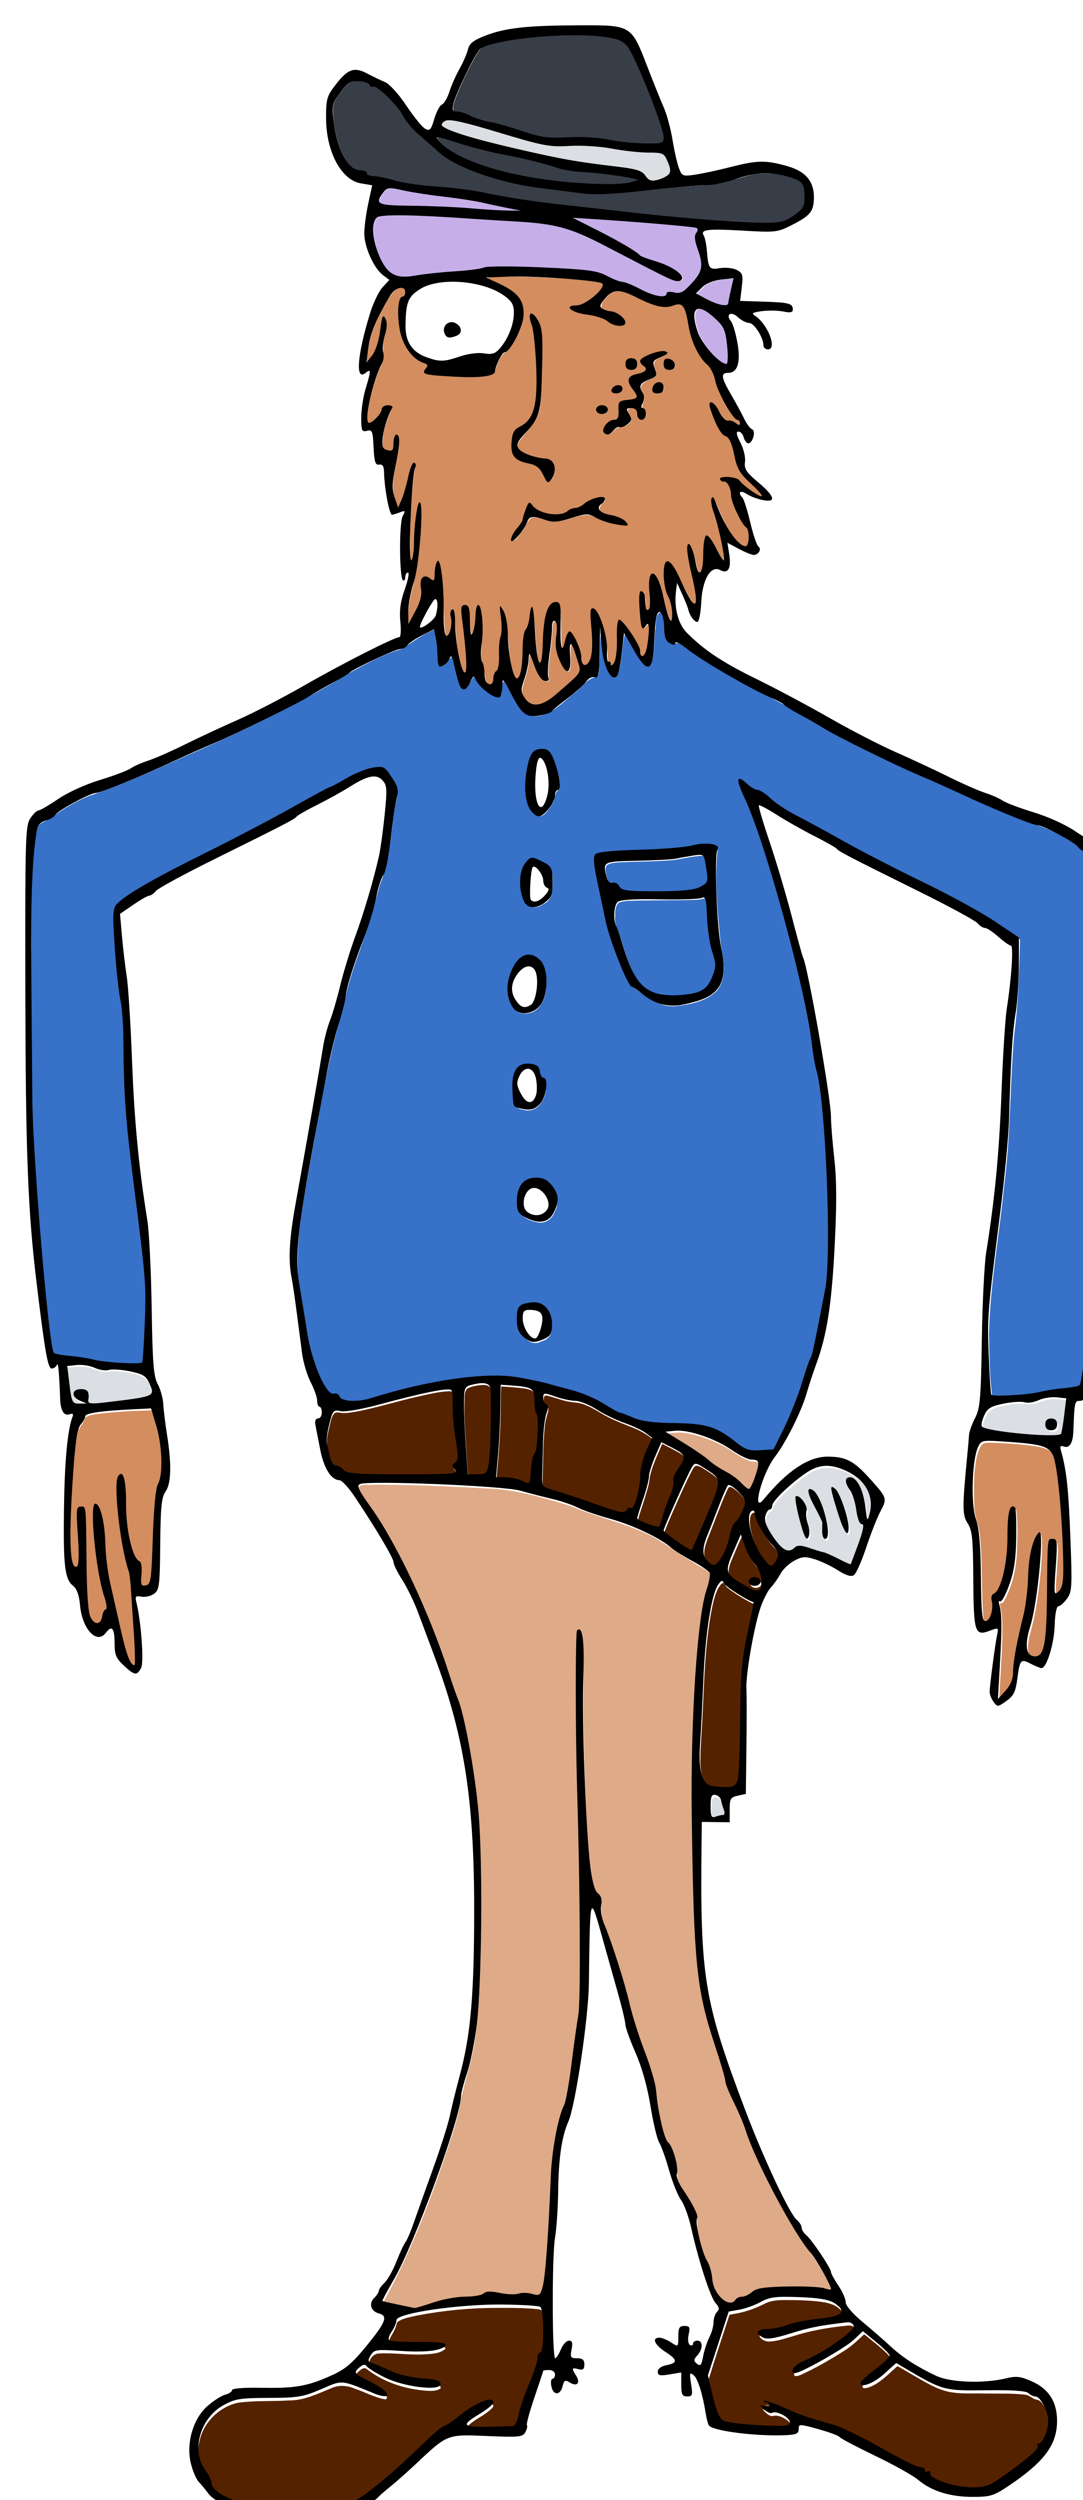 <?xml version="1.0" encoding="UTF-8"?>
<svg width="128.48mm" height="296.48mm" version="1.1" viewBox="0 0 128.48 296.48" xmlns="http://www.w3.org/2000/svg">
<defs>
<filter id="a" color-interpolation-filters="sRGB">
<feFlood flood-color="rgb(0,0,0)" flood-opacity=".498" result="flood"/>
<feComposite in="flood" in2="SourceGraphic" operator="in" result="composite1"/>
<feGaussianBlur in="composite1" result="blur" stdDeviation="1.3"/>
<feOffset dx="3" dy="3" result="offset"/>
<feComposite in="SourceGraphic" in2="offset" result="composite2"/>
</filter>
</defs>
<g transform="translate(-1.271 -1.012)">
<g filter="url(#a)">
<path transform="matrix(.265 0 0 .265 1.271 1.012)" d="m214.79 112.42c-2.765 0.104-5.916-0.127-8.38 0.781 5.169 2.839 11.567 4.593 15.08 9.661 3.04 4.851 1.335 11.037-1.051 15.804-1.569 3.067-3.151 6.459-6.252 8.201-2.244 2.312-3.085 5.532-4.052 8.476-2.42 2.187-6.135 1.719-9.156 2.009-7.032-0.08-14.167-0.145-21.075-1.454-1.704-0.433 0.211-1.902 0.367-2.807 0.557-2.032-2.305-2.087-3.377-3.015-6.954-4.277-9.42-12.973-9.211-20.73 0.225-2.389-0.455-5.341 1.262-7.273 0.991-0.289 1.638-1.091 1.514-2.218 0.506-1.8-1.462-3.106-3.02-2.28-3.826 1.584-5.26 5.947-7.333 9.199-3.198 5.829-5.838 12.04-6.607 18.7-0.138 1.903-1.009 4.097-0.556 5.894 5.267-4.629 6.023-12.065 7.122-18.558 0.08-0.472 0.435-2.751 1.042-1.354 1.96 3.863-1.047 7.919-0.836 11.96-0.155 3.482 0.296 7.18-1.643 10.288-2.886 7.168-5.062 14.761-5.537 22.499-0.182 1.183 0.894 3.075 2.184 1.88 2.736-1.503 4.035-4.45 5.667-6.911 0.721-0.667 2.749-1.177 3.194-0.035-1.581 3.982-3.3 8.023-3.853 12.34-0.1 2.06-1.011 4.804 0.557 6.49 1.18 0.606 3.072 1.272 4.167 0.292 0.648-2.011-0.121-4.704 1.391-6.318 1.389 0.258 0.745 2.333 0.871 3.339-0.281 8.288-4.423 16.644-1.743 24.897 0.623 1.23 0.671 3.06 1.633 4.006 1.77-1.883 2.082-4.841 3.03-7.205 1.397-3.983 1.866-8.33 3.709-12.122 1.054-0.96 0.566 1.162 0.527 1.637-1.812 12.455-2.222 25.096-2.064 37.669 0.291 1.155-0.283 3.05 0.756 3.844 1.285-1.022 0.811-3.266 1.174-4.743 0.616-6.97 0.312-14.227 2.462-20.916 0.733 1.915 0.338 4.572 0.469 6.738-0.247 10.945-1.251 21.959-4.344 32.5-1.061 4.771-1.828 9.786-1.28 14.649 0.955 0.033 1.276-1.774 1.88-2.388 2.276-4.186 4.841-8.648 4.237-13.604 0.015-1.685-0.624-4.618 1.76-4.922 1.374-0.1 2.593 2.334 3.85 1.263 0.971-2.557 0.235-5.817 1.714-8.095 1.538 2.826 1.398 6.328 1.874 9.473 0.622 7.734 0.313 15.566 1.175 23.271 0.895 1.423 2.313-0.667 2.546-1.577 1.135-3.023-0.06-6.517 0.941-9.478 1.002 0.672 0.458 2.616 0.791 3.68 0.614 7.817 0.753 15.95 3.706 23.319 0.157 0.852 1.686 1.577 1.712 0.283 0.594-9.496-1.545-18.912-1.888-28.365 0.53-1.638 3.159-0.755 2.827 0.895 0.636 3.74 0.22 7.704 1.062 11.356 1.24 0.313 1.247-1.844 1.561-2.616 0.869-3.347 0.481-7.016 1.732-10.223 1.336 0.915 1.139 3.266 1.405 4.788 0.608 5.895-0.345 11.786-0.406 17.671 1.079 3.584 1.391 7.346 2.292 10.967 0.365 1.839 3.627 2.068 3.588-0.12 0.033-2.823 2.631-4.762 2.465-7.607 0.149-4.779 0.54-9.533 1.155-14.254 0.012-3.617 0.174-7.305-0.574-10.863 2.913 3.312 2.585 8.154 3.083 12.268 0.558 6.208 0.713 12.707 3.234 18.5 0.366 1.176 1.974 1.346 2.292 0.013 2.79-6.58 0.438-14.108 2.973-20.705 1.688-2.977 1.569-6.74 2.587-9.774 1.244 5.879 1 12.03 1.791 18 0.459 2.081 0.113 4.752 1.628 6.408 1.378-0.018 1.023-2.226 1.307-3.125 0.854-7.035 0.072-14.473 2.795-21.142 0.589-1.642 3.001-3.807 4.57-2.072 1.059 6.462 0.244 13.156 1.07 19.649 1.181 0.656 1.458-1.675 1.761-2.361 0.584-1.55 0.821-3.647 2.048-4.745 2.505 2.454 3.492 6.122 4.524 9.4 0.665 1.761 0.11 4.532 1.999 5.57 2.143-0.068 3.012-2.817 3.377-4.59 0.831-6.4-0.218-12.853-0.27-19.234-0.194-1.083 1.09-1.932 1.717-0.786 4.404 6.571 5.228 14.703 5.35 22.4 0.444 0.756 1.633 0.871 1.51 2.02 1.212 0.681 2.094-1.392 2.331-2.337 1.464-5.586 0.58-11.461 1.384-17.089 0.565-1.333 1.837 0.78 2.314 1.208 2.786 3.657 5.812 7.469 7.02 11.949-0.25 1.136 1.143 3.483 2.189 1.886 2.046-3.739 2.134-8.223 2.31-12.392 0.184-0.828-0.491-2.535-1.461-1.497-0.484 0.234-1.009 1.655-1.57 1.301-1.169-4.874-1.283-10.014-1.06-15.008 0.162-1.557 1.514 0.149 1.527 0.885 0.739 2.067-0.055 4.784 1.459 6.51 1.75 0.254 1.162-2.4 1.349-3.433 0.271-4.008-0.419-8.208 0.464-12.096 0.915-1.558 2.179 0.683 2.611 1.512 2.843 5.943 2.981 12.862 5.928 18.746 1.033 0.703 0.778-1.571 0.876-2.07 0.306-3.458-0.398-6.865-1.871-9.992-1.424-4.408-2.395-9.458-0.712-13.891 0.794-1.27 1.971 0.658 2.458 1.308 3.701 5.292 5.493 11.754 9.531 16.803 0.987 1.021 1.695-0.499 1.429-1.401-0.184-8.31-3.746-16.226-3.548-24.538 0.415-0.948 1.088 1.051 1.279 1.404 1.505 3.453 1.323 7.598 3.453 10.751 1.324 0.596 1.538-1.713 1.696-2.538 0.775-4.431 0.101-9.157 1.642-13.413 1.013-0.648 1.677 1.392 2.284 1.988 1.938 2.848 2.968 6.485 5.585 8.784 0.974-0.84-0.017-2.696 0.038-3.835-1.206-7.505-3.481-14.794-5.31-22.132-0.073-0.415-0.353-2.542 0.511-1.836 3.261 6.861 5.791 14.513 11.434 19.875 1.036 0.759 3.214 2.401 4.094 0.672 1.331-3.216 0.762-7.213-1.876-9.604-2.981-4.587-5.151-9.869-5.809-15.323-0.457-1.904-1.706-3.752-3.78-3.935-1.082-0.306-0.411-1.443 0.514-1.175 2.901-0.322 6.027 0.269 8.079 2.53 2.68 2.281 5.47 4.921 8.963 5.773 1.228-0.428-0.734-1.687-0.974-2.198-3.13-3.766-7.41-6.798-9.452-11.35-1.806-4.171-1.675-9.194-4.472-12.9-4.411-2.541-5.872-7.851-7.511-12.332-0.055-0.799-1.197-2.473-0.133-2.921 2.671 1.071 3.163 4.512 5.048 6.448 1.346 2.083 4.097 1.253 5.844 2.706 0.731 0.791 2.617 1.07 2.178-0.552-0.434-1.537-2.439-1.837-3.096-3.297-4.081-5.377-6.909-11.6-8.662-18.098-1.661-4.543-6.114-7.296-7.864-11.811-2.918-5.62-3.171-12.1-5.34-17.964-0.669-2.092-3.147-2.343-4.925-1.607-6.006 2.15-11.889-1.623-17.271-3.866-3.547-1.7-8.332-3.932-11.862-0.985-1.595 1.564-3.985 3.447-3.665 5.913 1.885 2.723 6.069 1.478 8.348 3.769 0.852 0.976 2.837 2.054 2.362 3.549-2.2 1.7-5.324 0.083-7.393-1.238-4.957-3.248-11.454-2.296-16.4-5.404-1.105-1.033 1.302-1.254 1.883-1.147 4.507-0.615 8.37-3.744 11.286-7.075 0.921-0.949 1.845-3.256-0.101-3.622-9.306-1.849-18.875-1.883-28.323-2.419-4.938-0.184-9.879-0.318-14.821-0.301zm12.289 17.177c3.035 1.976 4.064 5.949 4.182 9.4 0.264 10.662 0.44 21.415-0.884 32.012-0.787 6.421-6.042 10.721-9.624 15.641-1.341 2.693 1.735 4.852 3.925 5.644 3.211 1.54 6.862 1.595 10.183 2.679 3.513 1.874 2.566 7.417-0.394 9.348-1.639-0.996-1.837-3.435-3.107-4.851-2.793-4.566-10.046-2.457-12.432-7.398-0.865-3.102-0.941-6.79 0.556-9.744 1.998-2.724 5.899-3.457 7.357-6.731 3.181-6.388 2.409-13.833 2.453-20.749-0.125-8.012-0.641-16.074-2.679-23.843-0.014-0.402-0.197-1.438 0.463-1.41zm58.679 16.83c0.533-0.13 2.313 0.239 1.137 0.838-1.688 1.452-5.153 1.654-5.398 4.304-0.099 1.901 1.941 4.032 0.571 5.737-2.108 1.532-5.891 1.796-6.464 4.826 5e-3 2.171 2.471 3.963 1.198 6.189-0.468 1.336-1.181 3.362 0.614 4.043 1.25 1.221 0.398 4.554-1.589 4.071-1.456-1.024-0.849-3.064-1.904-4.256-1.068-0.787-3.383-1.363-4.206-0.039-0.217 1.875 2.253 3.499 1.361 5.283-1.437 1.797-3.752 2.283-5.855 2.722-1.696 0.617-2.699 3.047-4.633 2.864-2.168-0.706-0.569-3.56 0.662-4.454 1.242-1.452 3.681-1.08 4.704-2.672 0.968-2.171-0.232-4.915 1.069-6.899 2.233-1.158 5.371-0.499 7.275-2.272 0.228-1.966-1.792-3.515-2.498-5.22-0.812-1.135-1.412-2.954 0.102-3.817 1.867-1.735 5.69-0.959 6.626-3.719-0.194-1.605-3.645-2.5-1.914-4.239 2.699-1.782 5.859-3.22 9.141-3.29zm-13.666 3.229c2.405-0.346 2.384 3.393 0.768 4.277-2.275 1.342-4.807-2.196-2.698-3.828 0.577-0.358 1.274-0.442 1.929-0.449zm15.912 0.079c1.945-0.206 4.141 2.588 2.16 4.008-1.817 1.507-4.267-0.782-3.505-2.81 0.077-0.688 0.639-1.266 1.345-1.198zm-3.83 10.553c2.034 0.199 2.371 3.147 0.574 4-1.196 1.045-3.88 0.408-3.218-1.56 0.252-1.226 1.286-2.449 2.643-2.44zm-18.308 1.457c1.803-0.3 1.842 2.35 0.343 2.745-1.071 0.85-3.891-0.082-2.706-1.663 0.475-0.818 1.478-1.115 2.362-1.082zm-7.48 8.774c1.473-0.13 3.382 1.859 1.593 2.908-1.191 1.179-3.746 0.221-3.737-1.412 0.434-0.753 1.267-1.393 2.143-1.496zm0.101 41.223c1.211-0.214 1.363 1.169 0.494 1.761-1.336 0.966-2.815 3.177-0.969 4.463 3.491 2.505 8.885 1.731 11.578 5.455 0.254 1.01-3.082-0.011-4.266-0.015-4.24-0.623-8.112-2.477-12.017-4.086-4.936-0.832-9.504 2.18-14.36 2.593-4.103 0.816-7.868-1.941-11.908-1.646-2.537 1.046-2.829 4.361-4.621 6.213-1.264 1.422-2.277 3.902-4.305 4.184 0.439-3.139 3.384-5.291 4.643-8.139 1.326-2.568 1.35-5.934 3.397-8.05 1.567 1.264 2.911 2.994 4.991 3.569 4.19 1.668 9.292 2.121 13.139-0.631 2.791-0.91 5.581-1.868 7.982-3.636 1.923-1.029 4.031-1.981 6.222-2.035z" fill="#d38d5f"/>
<path transform="matrix(.265 0 0 .265 1.271 1.012)" d="m237.14 266.78c-0.948 0.088-0.904 1.311-1.013 2.018-0.207 4.599-0.655 9.178-1.325 13.733-0.35 3.222-0.84 6.494-0.439 9.731 0.064 0.455 0.488 1.299-0.254 1.393-1.385 0.284-2.607-0.692-3.281-1.816-2.063-2.998-2.759-6.642-4.37-9.859-0.167-0.463-0.724-0.225-0.699 0.197-0.271 2.313-0.421 4.651-1.029 6.91-0.614 2.922-1.994 5.662-2.307 8.649-0.068 1.915 1.167 3.586 2.354 4.972 1.347 1.54 3.514 2.241 5.505 1.743 4.193-0.954 7.35-4.132 10.526-6.815 2.371-2.173 4.978-4.133 7.02-6.636 0.981-1.126 1.148-2.735 0.621-4.103-0.933-3.021-1.688-6.132-3.081-8.985-0.15-0.363-0.64-1.103-1.034-0.558-0.38 0.927-0.109 2.011-0.195 2.992-0.063 2.613 0.234 5.269-0.225 7.852-0.106 0.572-0.717 1.456-1.345 0.886-1.511-1.364-2.243-3.353-3.09-5.16-1.52-3.35-1.688-7.118-1.162-10.713 0.15-1.919 0.494-3.981-0.252-5.818-0.173-0.349-0.514-0.65-0.926-0.612z" fill="#d38d5f"/>
<path transform="matrix(.265 0 0 .265 1.271 1.012)" d="m431.74 634.32c-1.504-0.08-3.238 0.2-4.036 1.648-1.778 3.009-2.113 6.602-2.617 9.995-0.517 5.79-0.445 11.627-0.174 17.428 0.214 4.535 2.274 8.733 2.534 13.262 1.143 11.713 0.513 23.518 1.426 35.245 0.23 1.18 0.148 2.915 1.402 3.522 1.786 0.085 2.521-1.983 2.958-3.378 0.759-2.293 0.471-4.733 0.191-7.053-0.195-1.451 1.469-2.011 2.161-3.043 1.846-2.336 2.439-5.375 3.215-8.182 1.617-6.841 1.775-13.903 1.834-20.895 0.217-2.784 0.125-5.745 1.396-8.291 0.37-0.873 1.648-0.536 1.673 0.359 0.679 5.706 0.427 11.483 0.269 17.215-0.209 7.863-1.871 15.818-5.666 22.76-0.362 0.64-0.944 1.533-1.822 1.21-0.409 0.567 0.138 1.452 0.136 2.105 1.034 4.215 0.725 8.598 0.772 12.899-0.21 9.614-1.034 19.216-1.394 28.822 0.213 0.776 0.882-0.443 1.167-0.608 2.527-2.76 5.494-5.682 5.758-9.649 0.33-5.109 1.029-10.181 2.117-15.185 1.627-7.984 4.004-15.865 4.456-24.048 0.636-7.657 0.319-15.741 3.745-22.815 0.383-0.765 0.884-1.462 1.448-2.104 0.676 1.492 0.356 3.251 0.493 4.854-0.042 8.296-1.036 16.566-2.224 24.765-0.77 5.373-2.013 10.654-3.457 15.884-0.551 2.705-1.072 5.708 0.057 8.334 0.769 1.73 2.986 2.18 4.628 1.581 2.163-1.261 2.546-4.036 2.995-6.276 1.093-7.564 0.901-15.239 1.111-22.86 0.177-6.999-0.017-14.024 0.542-21.003 0.087-0.877 0.287-2.36 1.504-2.176 0.811-0.146 1.698 0.277 1.743 1.186 0.548 3.103-0.037 6.284-0.123 9.416-0.225 4.393-0.773 8.806-0.487 13.203 0.177 0.889 1.248 0.442 1.611-0.054 2.462-2.017 2.335-5.472 2.438-8.356 0.094-14.001-0.767-28.008-2.373-41.915-0.578-3.805-0.815-7.753-2.269-11.353-1.223-2.913-4.418-4.159-7.325-4.628-6.779-1.15-13.669-1.528-20.532-1.815-0.427-9e-3 -0.855-0.01-1.282-7e-3z" fill="#d38d5f"/>
<path transform="matrix(.265 0 0 .265 1.271 1.012)" d="m55.429 619.86c-7.999 0.287-16.025 0.601-23.959 1.714-1.586 0.384-3.594 0.402-4.708 1.759-0.56 2.409-2.783 3.992-3.241 6.456-1.427 6.113-1.643 12.428-2.186 18.662-0.753 10.226-1.325 20.473-1.137 30.731 0.123 3.767-0.15 7.746 1.391 11.278 0.444 0.962 2.156 0.654 2.2-0.443 0.475-4.58 0.167-9.212-0.045-13.803-0.177-3.696-0.645-7.461-0.16-11.122 0.155-1.183 1.731-1.165 2.51-0.719 0.982 1.574 0.649 3.577 0.853 5.346 0.456 12.887 0.1 25.81 1.117 38.674 0.319 2.678 0.521 5.995 3.038 7.608 1.428 0.928 3.039-0.43 3.316-1.874 0.471-1.377 0.441-3.384 1.972-4.06 0.523-1.456-0.153-3.073-0.463-4.521-2.972-9.969-4.292-20.336-5.147-30.674-0.153-3.631-0.284-7.285-0.005-10.909 0.073-0.512 0.518-1.556 1.132-0.913 1.609 1.657 2.026 4.103 2.574 6.267 1.662 8.348 0.986 16.986 2.766 25.332 2.036 10.296 4.443 20.519 6.913 30.719 0.902 3.187 1.593 6.612 3.624 9.308 0.331 0.456 1.273 0.804 1.434 0.022 0.396-2.673-0.023-5.413-0.044-8.108-0.498-9.587-1.139-19.169-1.863-28.741-0.364-4.833-2.274-9.355-3.056-14.114-1.81-9.46-3.132-19.072-3.056-28.723 0.109-1.821-0.302-4.296 1.516-5.439 0.861-0.268 1.017 1.107 1.307 1.645 1.091 4.209 0.781 8.65 1.028 12.971 0.251 7.31 0.907 14.809 3.826 21.599 0.471 1.277 1.381 2.276 2.439 3.09 0.97 1.485 0.487 3.404 0.579 5.075 0.084 1.681-0.412 3.506 0.234 5.102 0.839 0.636 2.199 0.471 3.054-0.102 1.252-1.252 1.114-3.256 1.392-4.887 1.041-12.496 0.597-25.114 2.373-37.543 0.601-2.694 1.96-5.227 2.041-8.049 0.518-6.597-0.116-13.303-1.815-19.697-0.876-2.96-1.583-6.018-2.711-8.877-0.335-0.073-0.691-0.029-1.033-0.04z" fill="#d38d5f"/>
<path transform="matrix(.265 0 0 .265 1.271 1.012)" d="m190.88 114.86c-5.683-0.063-11.687 1.112-16.18 4.796-2.608 2.034-3.921 5.298-4.051 8.542-0.153 3.577-0.306 7.187 0.048 10.753 0.819 4.508 4.272 8.249 8.568 9.724 3.089 1.196 6.432 2.322 9.773 1.549 4.552-0.871 8.854-2.968 13.55-3.028 2.349-0.227 4.717 0.413 7.055 0.077 2.929-1.047 4.64-3.937 6.151-6.479 2.334-4.294 4.034-9.281 3.276-14.216-0.544-3.247-3.574-5.214-6.173-6.801-5.73-3.149-12.295-4.616-18.793-4.895-1.074-0.033-2.15-0.035-3.224-0.022zm0.52 18.428c1.912 0.185 4.02 1.958 3.61 4.029-0.787 1.684-2.899 2.152-4.568 2.379-1.864 0.112-2.767-2.207-2.445-3.747 0.306-1.557 1.828-2.784 3.403-2.661z" fill="#fff"/>
<path transform="matrix(.265 0 0 .265 1.271 1.012)" d="m230.83 328.19c-1.23 0.335-1.283 1.961-1.591 2.982-0.815 4.874-0.934 9.881-0.401 14.793 0.306 1.585 0.496 3.639 2.031 4.543 1.249 0.341 1.894-1.23 2.318-2.122 2.302-5.519 2.093-11.92-0.019-17.46-0.505-1.009-1.049-2.584-2.338-2.736z" fill="#fff"/>
<path transform="matrix(.265 0 0 .265 1.271 1.012)" d="m227.87 376.93c-1.052 0.348-0.886 1.812-1.131 2.695-0.416 3.87-0.629 7.788-0.427 11.675 0.169 1.658 2.326 1.857 3.551 1.281 2.046-0.939 3.711-2.693 4.777-4.656 0.46-0.696-0.051-1.391-0.73-1.648-1.83-1.165-1.192-3.622-2.127-5.315-0.811-1.605-1.877-3.501-3.718-4.034-0.064-5e-3 -0.129-7e-3 -0.194 1e-3z" fill="#fff"/>
<path transform="matrix(.265 0 0 .265 1.271 1.012)" d="m225.64 421.63c-2.872 0.296-4.833 2.847-6.19 5.166-2.001 3.489-1.692 8.203 1.06 11.214 0.904 1.208 2.204 2.452 3.855 2.091 1.831-0.117 3.424-1.395 3.922-3.163 1.28-3.714 1.773-7.801 1.033-11.68-0.379-1.783-1.623-3.743-3.68-3.628z" fill="#fff"/>
<path transform="matrix(.265 0 0 .265 1.271 1.012)" d="m225.36 467.59c-2.118-0.123-3.306 2.023-4.114 3.653-1.045 1.919-0.944 4.256 0.061 6.168 0.991 1.977 2.019 4.37 4.204 5.264 1.64 0.601 2.846-1.169 3.42-2.449 0.843-2.108 0.428-4.459 0.425-6.67-0.166-2.142-0.832-4.69-2.872-5.764-0.355-0.146-0.741-0.205-1.124-0.204z" fill="#fff"/>
<path transform="matrix(.265 0 0 .265 1.271 1.012)" d="m228.13 520.94c-2.64 0.074-4.175 2.818-4.651 5.121-0.553 2.333 0.03 5.153 2.246 6.425 2.868 1.973 7.557 0.88 8.855-2.455 0.504-1.935-0.056-3.951-1.188-5.558-1.152-1.799-3.004-3.517-5.263-3.533z" fill="#fff"/>
<path transform="matrix(.265 0 0 .265 1.271 1.012)" d="m225.67 575.74c-0.857-0.04-1.979-0.059-2.331 0.917-0.89 2.552-0.364 5.464 0.796 7.85 0.962 1.721 2.165 3.892 4.326 4.146 1.412-0.073 1.772-1.809 2.277-2.85 0.773-2.37 1.682-4.94 1.124-7.451-0.48-1.752-2.338-2.645-4.052-2.58-0.713-0.039-1.427-0.033-2.14-0.032z" fill="#fff"/>
<path transform="matrix(.265 0 0 .265 1.271 1.012)" d="m284.3 262.63c-2.588 1.511-1.688 5.431-2.263 7.945-0.746 5.098 0.017 10.621-1.91 15.456-1.579 1.916-3.52-1.337-4.456-2.445-2.741-3.599-4.476-7.969-7.212-11.495-1.574 6.352-1.104 13.359-3.678 19.474-1.584 1.376-2.857-1.809-3.402-2.914-2.465-5.295-2.085-11.442-3.524-16.904-0.967 4.352-0.427 9.262-0.929 13.804-0.603 1.859 0.583 4.865-1.264 6.127-4.278 0.566-6.683 4.983-10.031 7.329-5.568 4.382-11.175 11.007-18.985 10.114-3.737-0.668-5.45-4.988-7.403-7.804-1.697-2.5-2.505-6.072-5.027-7.847-1.881 1.772 0.187 5.446-1.752 7.275-3.36-0.094-6.145-2.947-8.393-5.223-1.258-1.009-1.657-3.59-3.245-3.904-1.789 1.475-1.983 4.827-4.322 5.541-2.419-2.087-2.37-5.988-3.455-8.849-0.688-1.756-0.722-4.34-2.154-5.561-1.689 1.167-2.704 4.407-5.152 3.98-1.062-5.431-0.492-11.274-2.405-16.453-5.169 2.336-9.898 5.457-14.467 8.749-8.117 2.283-15.679 6.389-23.054 10.432-24.032 14.761-49.56 26.924-75.391 38.188-13.93 6.274-27.896 12.593-42.387 17.428-6.081 2.528-11.696 5.987-16.943 9.919-2.442 1.427-6.193 2.331-6.127 5.852-3.317 19.891-1.975 40.153-2.408 60.225 0.012 34.027-0.283 68.101 2.512 102.04 1.818 23.217 3.283 46.512 6.759 69.553-0.052 2.063 1.495 3.505 3.549 3.429 12.405 1.401 24.795 4.871 37.332 3.512 1.175-11.932 1.28-23.979 1.157-35.964-2.327-31.94-8.727-63.536-9.212-95.625-0.492-12.889-0.388-25.853-2.667-38.591-1.357-11.074-1.834-22.228-2.118-33.375 5.606-6.999 14.355-10.333 21.876-14.806 24.089-12.614 48.387-24.842 72.204-37.972 7.601-3.571 14.711-8.733 23.063-10.346 2.991-0.97 5.268 1.409 6.587 3.799 2.145 2.868 3.857 6.295 2.599 9.908-2.772 12.555-2.258 25.891-7.419 37.849-2.862 11.064-6.239 21.968-10.156 32.708-2.82 7.636-4.982 15.465-6.57 23.439-6.682 22.37-10.145 45.514-14.537 68.404-3.679 20.999-8.217 42.665-3.68 63.917 2.507 13.216 3.765 27.488 11.631 38.849 1.407 2.116 4.389 1.577 5.834 3.634 6.603 3.487 14.064-0.346 20.675-1.819 17.982-4.725 36.596-9.1 55.314-7.596 12.31 1.639 24.523 4.671 36.09 9.194 6.799 3.135 12.952 7.633 20.291 9.569 12.146 3.857 25.761-0.167 37.366 5.681 5.679 2.713 10.18 8.857 16.952 8.617 2.57-0.427 5.266-0.156 7.844-0.334 6.275-12.271 11.276-25.114 15.49-38.225 3.85-10.951 5.253-22.586 7.526-33.93 2.01-12.179 1.037-24.614 1.185-36.902-0.512-20.2-1.209-40.522-4.699-60.461-2.692-13.187-4.184-26.619-7.49-39.698-6.398-27.051-13.482-54.059-23.552-80.002-1.332-3.762-3.816-7.606-3.963-11.536 2.867 2.159 5.614 4.624 9.137 5.681 5.399 3.632 10.452 7.875 16.3 10.866 22.591 12.691 45.706 24.411 68.81 36.125 10.68 5.437 20.837 11.809 30.745 18.531-0.403 14.241-0.699 28.5-2.642 42.633-1.869 22.486-1.553 45.12-4.468 67.528-2.153 22.247-6.332 44.341-6.781 66.725 0.272 9.222 0.201 18.575 1.487 27.695 2.663 1.4 6.107 0.397 9.05 0.58 9.9-0.495 19.589-2.748 29.38-4.118 2.743-0.1 2.008-3.715 2.69-5.512 4.172-30.554 6.265-61.358 8.014-92.135 1.327-33.96 1.197-67.964 1.016-101.94-0.378-12.231-0.442-24.603-2.716-36.656-1.801-3.572-6.614-3.962-9.149-6.922-10.593-8.018-24.048-10.411-35.853-16.063-27.132-11.829-54.4-23.584-80.254-38.046-13.071-8.205-27.055-14.759-40.404-22.463-7.697-4.131-14.557-9.629-22.123-13.937-1.249-0.488-2.491 1.121-3.695-0.198-2.988-2.765-1.534-7.615-2.843-11.191-0.32-0.885-0.562-2.456-1.739-2.541zm-52.631 62.261c3.708-0.603 4.634 3.988 5.707 6.545 0.845 3.409 2.491 7.252 1.527 10.71-2.322 1.29-1.432 4.305-2.951 6.18-1.44 2.213-3.092 5.617-6.075 5.753-5.182-2.931-5.516-9.825-5.256-15.151 0.655-4.436 0.476-9.838 3.936-13.176 0.891-0.656 2.027-0.868 3.113-0.861zm73.371 42.511c1.756 0.018 5.411-0.3 4.83 2.532-1.374 13.334 0.057 26.826 1.368 40.123 0.791 7.169 3.405 15.713-1.59 21.962-4.78 4.89-12.054 6.179-18.56 6.969-7.033 0.634-12.727-4.078-18.106-7.87-3.444-2.767-4.447-7.569-6.321-11.393-5.66-13.934-8.452-28.816-11.013-43.569-0.28-1.819-0.576-5.126 2.187-4.955 14.986-1.787 30.197-1.451 45.114-3.716 0.696-0.05 1.393-0.072 2.09-0.083zm-77.295 6.198c3.78 1.091 8.59 3.492 8.314 8.159 0.07 4.066 0.396 9.616-4.134 11.504-2.311 1.898-6.173 2.264-7.841-0.635-1.925-4.235-2.018-9.305-1.091-13.801 0.879-1.977 2.345-4.888 4.751-5.227zm-1.894 43.396c5.705 0.689 7.834 7.213 7.394 12.191 0.085 5.229-2.208 12.022-8.054 12.978-2.313 0.301-5.2 0.16-6.225-2.373-2.859-3.685-2.193-8.732-1.645-13.044 1.571-3.85 3.648-9.465 8.531-9.752zm0.09 48.86c2.666-0.347 4.413 1.981 4.811 4.336 0.553 1.686 2.808 2.296 2.268 4.403 0.528 4.969-2.866 11.403-8.465 11.033-2.129-0.402-5.635-0.7-5.35-3.685-0.203-4.828-1.607-10.917 2.131-14.795 1.277-1.065 3.01-1.269 4.605-1.293zm3.053 51.22c6.87-0.483 11.41 8.273 7.982 13.96-1.071 3.248-4.364 5.449-7.765 4.643-3.793-0.657-8.608-2.931-8.347-7.468-0.266-4.383 1.114-10.398 6.323-11.001 0.597-0.095 1.202-0.135 1.807-0.135zm-1.275 55.726c5.425-0.503 8.427 5.513 7.894 10.208 0.396 2.838-1.616 5.276-4.348 5.836-2.274 1.451-5.003 1.025-6.9-0.832-4.071-2.889-4.172-8.596-2.852-12.911 1.382-1.848 4.067-2.205 6.207-2.302z" fill="#3771c8"/>
<path transform="matrix(.265 0 0 .265 1.271 1.012)" d="m257.73 269.57c-0.141 0.028-0.092 0.199-0.109 0.302-0.026 0.923-0.042 1.847-0.052 2.771-0.016 0.121 0.175 0.164 0.203 0.041 0.038-0.181 0.071-0.364 0.108-0.545 0.098 0.06 0.186-0.059 0.152-0.151-0.064-0.782-0.122-1.565-0.201-2.346-0.013-0.042-0.061-0.072-0.103-0.072z" fill="#3771c8"/>
<path transform="matrix(.265 0 0 .265 1.271 1.012)" d="m304.03 390.74c-1.554 0.447-3.166 0.639-4.784 0.658-9.952 0.29-19.915 0.08-29.865 0.435-1.272 0.246-2.69 0.245-3.817 0.943-1.482 1.55-1.537 3.876-1.508 5.895-0.061 1.79-0.012 3.633 0.801 5.274 1.795 4.068 2.743 8.446 4.249 12.622 1.678 4.744 3.591 9.601 7.054 13.351 2.815 3.083 6.961 4.555 11.043 4.878 4.457 0.286 8.986 0.019 13.335-1.029 2.563-0.588 4.938-2.128 6.228-4.46 1.227-2.219 2.295-4.603 2.678-7.125 0.33-3.404-1.384-6.547-1.993-9.822-1.393-5.958-1.518-12.087-1.951-18.163-0.193-1.125-0.051-2.591-1.073-3.345-0.118-0.076-0.257-0.12-0.399-0.11z" fill="#3771c8"/>
<path transform="matrix(.265 0 0 .265 1.271 1.012)" d="m302.17 371.7c-3.836 0.278-7.591 1.182-11.379 1.804-8.129 0.775-16.309 0.692-24.461 1.07-1.876 0.162-3.894 0.135-5.58 1.088-1.107 0.661-1.079 2.111-0.873 3.224 0.305 1.477 0.596 2.989 1.229 4.366 0.368 0.7 1.053 1.43 1.926 1.228 0.85-0.155 1.806-0.094 2.443 0.561 0.74 0.694 1.1 1.779 2.1 2.189 1.957 0.827 4.139 0.76 6.221 0.92 5.029 0.207 10.066 0.059 15.097 0.028 3.545-0.058 7.112-0.22 10.603-0.874 2.064-0.425 4.122-1.24 5.694-2.675 0.926-1.023 0.72-2.535 0.686-3.803-0.279-2.423-0.644-4.846-1.204-7.221-0.191-0.844-0.687-1.816-1.667-1.866-0.276-0.036-0.556-0.042-0.834-0.038z" fill="#3771c8"/>
<path transform="matrix(.265 0 0 .265 1.271 1.012)" d="m166.84 85.031c-2.778 0.056-5.599-0.008-8.323 0.615-1.403 0.311-2.032 1.827-2.352 3.08-0.722 3.343-0.088 6.809 0.802 10.056 1.05 3.471 2.421 6.913 4.558 9.868 1.494 2.023 3.691 3.628 6.228 3.963 2.553 0.344 5.137 0.102 7.655-0.377 7.023-1.129 14.131-1.559 21.216-2.133 2.957-0.313 5.958-0.508 8.835-1.303 1.575-0.555 3.32-0.391 4.977-0.517 8.065-0.21 16.131 0.171 24.188 0.504 6.279 0.324 12.589 0.531 18.814 1.401 2.537 0.353 5.027 1.032 7.288 2.261 2.444 1.19 4.929 2.464 7.657 2.828 4.069 1.11 7.624 3.52 11.551 5.011 2.138 0.788 4.446 1.568 6.749 1.143 0.666-0.166 0.996-0.798 1.091-1.427 0.437-0.523 1.263-0.345 1.858-0.336 1.534 0.168 3.178 0.799 4.661 0.042 1.965-0.972 3.403-2.699 4.887-4.262 1.87-2.092 3.807-4.461 4.019-7.379 0.257-3.404-1.246-6.582-2.173-9.775-0.466-1.404-0.724-2.925-0.444-4.39 0.335-0.897 1.307-1.739 0.921-2.779-0.369-0.671-1.282-0.518-1.916-0.689-7.558-0.941-15.157-1.497-22.746-2.125-10.442-0.815-20.891-1.554-31.347-2.165-0.385 0.048 0.041 0.359 0.229 0.392 8.88 4.636 18.014 8.83 26.488 14.192 1.311 0.802 2.495 1.783 3.708 2.717 1.845 1.034 3.934 1.517 5.916 2.219 3.83 1.198 7.694 2.628 10.868 5.151 0.737 0.667 1.669 1.45 1.686 2.528-0.15 0.949-1.285 1.271-2.115 1.143-2.603-0.361-4.878-1.806-7.225-2.885-10.459-5.171-20.691-10.79-31.158-15.943-6.155-3.011-12.67-5.39-19.463-6.434-7.549-1.213-15.21-1.398-22.825-1.927-14.509-0.845-29.005-2.114-43.546-2.266-0.406-0.002-0.812-0.002-1.218-7.48e-4z" fill="#c6afe9"/>
<path transform="matrix(.265 0 0 .265 1.271 1.012)" d="m317.61 113.22c-2.3 0.248-4.605 0.472-6.892 0.815-2.183 0.428-4.347 1.168-6.2 2.419-1.368 1.087-2.553 2.385-3.781 3.624-0.27 0.259 0.271 0.373 0.427 0.491 2.168 1.116 4.288 2.33 6.507 3.342 1.679 0.697 3.401 1.393 5.219 1.607 0.72 0.015 1.586 0.163 2.177-0.346 0.411-0.595 0.328-1.379 0.511-2.055 0.621-3.286 1.474-6.525 2.154-9.799-0.014-0.061-0.058-0.106-0.122-0.098z" fill="#c6afe9"/>
<path transform="matrix(.265 0 0 .265 1.271 1.012)" d="m302.12 126.94c-0.98-0.038-1.844 0.72-2.056 1.657-0.41 1.671-0.102 3.417 0.238 5.073 0.523 2.238 1.185 4.47 2.347 6.469 1.896 3.351 4.334 6.395 7.149 9.019 1.268 1.106 2.601 2.295 4.271 2.724 0.295 0.104 0.662-0.015 0.732-0.348 0.391-1.356 0.315-2.795 0.296-4.191-0.127-2.834-0.407-5.669-0.944-8.456-0.385-2.018-1.257-3.954-2.65-5.478-1.65-1.81-3.494-3.452-5.496-4.864-1.164-0.764-2.45-1.573-3.886-1.604z" fill="#c6afe9"/>
<path transform="matrix(.265 0 0 .265 1.271 1.012)" d="m163.85 72.921c-0.902-0.011-1.87 0.192-2.494 0.896-1.122 1.147-2.095 2.477-2.722 3.961-0.295 0.64-0.179 1.49 0.455 1.882 1.141 0.734 2.551 0.821 3.862 0.988 4.074 0.368 8.171 0.302 12.257 0.397 9.155 0.146 18.309 0.548 27.431 1.345 6.489 0.499 12.996 0.909 19.507 0.789 0.18 0.055 0.292-0.221 0.072-0.234-5.479-1.109-10.966-2.172-16.42-3.402-5.845-1.299-11.79-2.08-17.728-2.815-6.954-0.834-13.899-1.81-20.741-3.324-1.149-0.215-2.302-0.489-3.478-0.482z" fill="#c6afe9"/>
<path transform="matrix(.265 0 0 .265 1.271 1.012)" d="m148.23 24.934c-2.796-0.268-4.794 2.091-6.327 4.084-1.899 2.588-4.379 5.291-4.186 8.735 0.255 6.355 1.292 12.775 3.764 18.668 1.438 3.163 3.272 6.557 6.48 8.215 1.576 0.808 3.763 0.136 5.036 1.531 0.569 1.596 2.577 1.448 3.942 1.688 5.645 0.749 11.028 2.815 16.703 3.451 9.06 1.291 18.248 1.438 27.267 3.051 8.874 1.577 17.713 3.404 26.662 4.543 18.399 2.44 36.86 4.381 55.315 6.345 15.208 1.458 30.435 2.886 45.71 3.391 4.077-0.036 8.316 0.287 12.239-1.038 2.672-1.271 5.262-2.894 7.305-5.054 1.895-2.481 1.498-5.86 1.241-8.775-0.047-1.89-1.164-3.618-2.879-4.416-3.031-1.488-6.372-2.315-9.697-2.828-3.364-0.263-6.776-0.338-10.133 0.043-6.277 1.135-12.111 4.136-18.525 4.585-7.013 0.591-14.045 1-21.041 1.806-11.243 1.112-22.478 2.751-33.802 2.496-3.834-0.04-7.618-0.885-11.43-1.271-9.682-1.272-19.431-2.334-28.851-5.008-8.565-2.407-17.154-5.347-24.634-10.263-3.564-2.553-6.658-5.696-10.003-8.52-3.63-3.103-7.02-6.58-9.311-10.812-2.906-4.205-6.431-8.036-10.502-11.139-0.915-0.724-2.027-1.423-3.24-1.093-0.875-0.478-1.34-1.595-2.398-1.865-1.489-0.578-3.132-0.549-4.702-0.55z" fill="#373e48"/>
<path transform="matrix(.265 0 0 .265 1.271 1.012)" d="m184.9 50.003c-0.346-0.041-0.671 0.326-0.434 0.64 0.972 1.463 2.311 2.65 3.653 3.767 5.352 4.139 11.706 6.716 18.072 8.851 11.596 3.763 23.682 5.818 35.793 7.018 6.927 0.643 13.883 1.069 20.842 1.005 2.767-0.085 5.564-0.156 8.28-0.735 1.337-0.369 2.722-0.651 3.998-1.19 0.076-0.348-0.533-0.27-0.744-0.387-6.371-1.536-12.901-2.271-19.41-2.937-4.672-0.487-9.418-0.458-13.987-1.658-3.57-0.927-7.066-2.14-10.649-3.037-6.839-1.84-13.817-3.081-20.731-4.586-6.829-1.48-13.523-3.497-20.174-5.625-1.486-0.41-2.962-1.013-4.509-1.126z" fill="#373e48"/>
<path transform="matrix(.265 0 0 .265 1.271 1.012)" d="m243.91 4.379c-8.691 0.026-17.376 0.809-25.961 2.136-4.362 0.771-8.818 1.479-12.891 3.296-1.855 0.734-2.646 2.692-3.623 4.273-3.373 6.143-6.44 12.471-8.975 19.008-0.484 1.581-1.201 3.296-0.765 4.964 0.501 0.844 1.697 0.611 2.514 0.821 3.718 0.556 6.874 2.844 10.502 3.735 3.642 0.943 7.352 1.619 10.947 2.735 5.942 1.607 11.667 4.132 17.807 4.928 8.53 0.595 17.139-0.634 25.627 0.685 7.027 1.338 14.18 2.233 21.351 2.135 1.712-0.113 3.6 0.242 5.167-0.621 1.066-0.802 0.766-2.341 0.615-3.487-0.977-4.544-2.72-8.879-4.291-13.24-3.156-8.23-6.44-16.438-10.489-24.277-0.977-2.043-2.565-3.829-4.669-4.738-3.487-1.487-7.344-1.69-11.066-2.104-3.927-0.234-7.867-0.239-11.799-0.247z" fill="#373e48"/>
<path transform="matrix(.265 0 0 .265 1.271 1.012)" d="m189.93 42.436c-0.978-0.042-1.995 0.24-2.642 1.016-0.467 0.389-0.934 1.147-0.411 1.687 1.012 0.985 2.4 1.459 3.661 2.042 5.673 2.273 11.611 3.79 17.512 5.342 9.7 2.451 19.459 4.672 29.254 6.717 10 2.092 20.157 3.278 30.284 4.547 2.721 0.421 5.532 0.674 8.08 1.791 1.304 0.525 2.147 1.682 2.966 2.763 0.709 0.956 1.899 1.514 3.089 1.353 2.108-0.122 4.152-0.911 5.926-2.03 0.902-0.575 1.738-1.493 1.637-2.64-0.109-2.015-1.013-3.884-1.89-5.665-0.533-1.098-1.538-1.973-2.77-2.152-2.965-0.499-5.99-0.186-8.973-0.479-4.864-0.319-9.679-1.113-14.486-1.911-4.182-0.649-8.414-0.932-12.646-0.888-4.075-0.047-8.16 0.113-12.23 0.012-5.605-0.571-11.014-2.29-16.42-3.815-8.086-2.332-16.103-4.93-24.291-6.892-1.856-0.407-3.739-0.817-5.649-0.799z" fill="#dbdee3"/>
<path transform="matrix(.265 0 0 .265 1.271 1.012)" d="m24.102 600.32c-1.793 0.035-3.581 0.244-5.354 0.495-0.157 0.703 0.155 1.527 0.168 2.268 0.523 3.892 0.851 7.818 1.592 11.676 0.292 1.239 0.8 2.934 2.303 3.076 1.61 0.112 3.29 0.235 4.86-0.14-0.532-0.486-1.482-0.641-2.176-0.998-1.366-0.646-3.157-1.268-3.597-2.891-0.242-0.88 0.345-1.723 1.171-2.003 1.153-0.447 2.492-0.367 3.664-0.109 1.318 0.316 1.619 1.856 1.513 3.01 0.06 0.878-0.462 1.992 0.214 2.727 1.225 0.664 2.716 0.276 4.043 0.274 5.966-0.542 11.915-1.296 17.836-2.198 2.046-0.434 4.304-0.617 6.039-1.894 1.107-0.897 0.489-2.432 0.074-3.517-0.719-1.632-1.403-3.425-2.801-4.602-2.465-1.642-5.489-2.084-8.341-2.635-2.871-0.464-5.828-0.771-8.707-0.201-3.237 0.351-6.03-1.779-9.181-2.125-1.097-0.171-2.21-0.231-3.32-0.215z" fill="#dbdee3"/>
<path transform="matrix(.265 0 0 .265 1.271 1.012)" d="m460.53 614.8c-2.618-0.013-5.134 0.814-7.533 1.773-1.764 0.614-3.666 0.783-5.495 0.356-4.095-0.319-8.2 0.461-12.149 1.489-2.088 0.528-4.169 1.682-5.099 3.721-0.831 1.757-1.72 3.664-1.557 5.654 0.299 0.843 1.406 0.951 2.139 1.245 5.151 1.305 10.468 1.794 15.741 2.349 4.523 0.434 9.061 0.762 13.608 0.613 1.35-0.095 2.795 0.125 4.073-0.395 0.683-0.579 0.561-1.643 0.818-2.434 0.789-4.579 1.302-9.203 1.804-13.82-0.85-0.317-1.912-0.248-2.849-0.398-1.163-0.109-2.332-0.178-3.5-0.153zm-0.516 9.801c1.14-0.112 2.231 0.7 2.386 1.841 0.342 1.281-0.356 2.881-1.783 3.058-1.225 0.232-2.834-0.312-3.005-1.719-0.287-1.218 0.209-2.824 1.589-3.071 0.265-0.07 0.539-0.106 0.814-0.11z" fill="#dbdee3"/>
<path transform="matrix(.265 0 0 .265 1.271 1.012)" d="m359.14 645.55c-3.33-0.038-6.482 1.37-9.17 3.241-4.322 2.973-8.351 6.381-12.005 10.144-1.133 1.266-2.407 2.507-3.06 4.105-0.21 0.709-0.133 1.675-0.952 2.019-0.996 0.101-1.466 1.166-1.857 1.958-0.454 0.845-0.541 1.802-0.479 2.744 5e-3 1.59 0.848 3.023 1.527 4.411 1.597 2.872 3.429 5.675 5.821 7.952 1.12 1.071 2.74 1.946 4.318 1.455 1.041-0.35 1.758-1.242 2.692-1.748 1.417-0.459 2.919 0.03 4.307 0.409 2.719 0.854 5.434 1.719 8.171 2.511 3.81 1.306 7.238 3.501 10.968 5.007 0.307 0.173 0.77 0.212 0.886-0.207 1.469-3.501 2.715-7.093 3.993-10.668 0.67-2.135 1.594-4.299 1.48-6.579-0.087-0.436-0.519-0.647-0.916-0.692-0.874-0.651-1.087-1.837-1.416-2.814-0.762-2.938-0.994-6.002-1.962-8.896-0.463-1.564-1.184-3.044-2.17-4.345-0.645-1.095-1.384-2.351-1.121-3.661 0.186-0.726 0.978-1.03 1.664-0.943 1.322-8e-3 2.261 1.106 3.037 2.035 1.708 2.461 2.578 5.401 3.179 8.306 0.53 2.625 0.635 5.34 1.235 7.956 0.013 0.358 0.483 0.608 0.655 0.214 0.638-1.37 0.941-2.884 1.172-4.372 0.527-3.76-0.432-7.701-2.695-10.757-2.978-4.1-7.639-6.629-12.397-8.095-1.591-0.466-3.247-0.715-4.906-0.69zm2.674 9.764c0.914 0.312 1.604 1.102 2.12 1.894 1.798 3.103 2.926 6.543 3.925 9.971 0.635 2.515 1.412 5.112 1.051 7.72-0.066 0.253-0.097 0.664-0.359 0.788-1.001-0.673-1.382-1.92-1.892-2.956-1.785-4.351-3.061-8.887-4.366-13.399-0.288-1.258-0.781-2.518-0.719-3.824 0.026-0.108 0.12-0.211 0.24-0.194zm-9.937 0.906c1.558 0.282 2.498 1.751 3.278 2.993 1.917 3.369 3.038 7.128 3.901 10.887 0.445 2.286 0.917 4.652 0.537 6.964-0.086 0.528-0.44 1.326-1.11 1.157-1.056-0.791-0.909-2.263-0.975-3.428-0.046-1.324 0.048-2.667-0.053-3.978-1.197-2.871-2.76-5.573-4.126-8.364-0.82-1.707-1.766-3.432-2.027-5.322-0.046-0.391 0.048-0.991 0.577-0.909zm-5.92 3.129c1.098 0.202 1.857 1.14 2.541 1.945 0.872 1.18 1.726 2.548 1.722 4.049-0.176 0.859-0.337 1.731-0.228 2.615 0.101 2.685 1.53 5.13 1.425 7.834-0.062 0.82-0.228 1.796-0.906 2.333-0.603-0.247-0.794-1.014-1.069-1.555-1.296-3.389-2.154-6.928-3.003-10.448-0.483-2.198-0.966-4.415-0.893-6.677 0.133-0.047 0.266-0.107 0.411-0.097z" fill="#dbdee3"/>
<path transform="matrix(.265 0 0 .265 1.271 1.012)" d="m308.93 793.01c-0.753-0.084-1.325 0.542-1.458 1.236-0.376 1.64-0.265 3.349-0.282 5.021 0.1 1.229-0.102 2.608 0.605 3.692 0.561 0.674 1.507 0.135 2.175-0.038 1.011-0.321 2.051-0.534 3.096-0.669 0.793-0.328 0.598-1.355 0.409-2.01-0.525-1.638-1.082-3.274-1.434-4.955-0.404-1.297-1.759-2.27-3.111-2.277z" fill="#dbdee3"/>
<path transform="matrix(.265 0 0 .265 1.271 1.012)" d="m155.39 653.1c-1.89 0.431-5.176-0.776-6.22 1.391 0.803 4.464 4.476 7.867 6.625 11.748 18.536 28.466 30.623 60.579 40.351 92.957 4.97 21.56 7.681 43.653 7.651 65.796 0.25 25.267 0.746 50.678-2.378 75.799-1.125 9.387-4.528 18.278-6.343 27.506-1.808 11.078-6.016 21.626-9.499 32.265-6.92 19.744-14.785 39.204-24.816 57.594-0.597 0.99-1.083 2.601 0.774 2.466 4.503 0.993 9.049 2.627 13.676 2.619 7.579-1.935 15.035-4.667 22.95-4.897 3.184-0.054 6.207-0.996 9.2-1.856 7.864 0.426 15.791 0.775 23.65 0.573 2.728-5.988 2.228-12.864 3.069-19.27 1.787-19.559 0.92-39.52 5.501-58.722 2.553-6.991 4.28-14.256 5.157-21.666 1.711-13.664 4.497-27.272 3.994-41.113 0.282-32.377-0.548-64.744-1.065-97.113-0.093-19.463-0.674-38.96-0.113-58.405-0.087-1.818 1.68-1.546 1.585 0.077 1.226 14.012 0.411 28.133 0.849 42.185 0.537 22.397 0.684 44.914 3.853 67.13 0.337 3.351 1.846 6.365 3.783 9.038 0.664 4.362-0.126 9.088 2.102 13.186 5.893 15.063 9.675 30.795 14.376 46.24 3.792 11.433 8.385 22.729 9.502 34.833 0.985 6.38 2.359 12.87 5.884 18.372 2.18 4.358 2.374 9.253 2.689 13.98 3.092 6.643 9.207 12.418 8.769 20.253 0.586 7.133 3.485 13.714 5.916 20.338 0.951 4.75 1.71 10.114 5.939 13.214 1.866 2.14 4.919 1.215 6.711-0.453 2.638-0.992 5.366-1.791 7.622-3.576 6.367-2.317 13.401-1.075 20.043-1.44 4.671-0.047 9.381 0.129 13.949 0.894 1.011-0.85-0.797-2.648-0.907-3.656-5.571-11.636-14.412-21.288-20.305-32.751-7.311-13.181-13.733-26.849-18.891-41.019-3.446-7.7-6.913-15.41-8.797-23.671-4.885-15.151-9.616-30.495-10.795-46.46-2.294-28.291-1.888-56.717-2.08-85.077 0.167-23.835 0.971-47.768 4.391-71.38 0.575-5.702 2.973-11.078 3.504-16.751-1.229-3.243-5.326-4.198-7.872-6.177-8.314-4.709-15.595-11.19-24.663-14.538-10.087-4.249-20.82-6.681-30.869-11.035-12.219-3.621-24.595-7.449-37.446-7.725-16.981-0.99-33.994-1.71-51.006-1.704z" fill="#deaa87"/>
<path transform="matrix(.265 0 0 .265 1.271 1.012)" d="m230.23 1017c-0.645 0.01-1.29 0.012-1.934 0.035-0.097 0-0.13 0.145-0.041 0.187 0.241 0.065 0.49 0.111 0.738 0.15 0.385 0.055 0.788 0.068 1.161-0.055 0.104-0.047 0.225-0.075 0.307-0.157 0.053-0.075-0.025-0.177-0.111-0.16-0.04-4e-4 -0.08 0-0.121 0z" fill="#deaa87"/>
<path transform="matrix(.265 0 0 .265 1.271 1.012)" d="m160.2 1019.6c-0.048 0.011-0.071 0.057-0.085 0.099-0.033 0.091-0.066 0.184-0.076 0.28-8e-3 0.064 0.032 0.128 0.092 0.151 0.047 0.019 0.094 0.045 0.146 0.046 0.067 0 0.116-0.078 0.089-0.14-0.034-0.113-0.043-0.231-0.044-0.348-3e-3 -0.06-0.065-0.102-0.122-0.089z" fill="#deaa87"/>
<path transform="matrix(.265 0 0 .265 1.271 1.012)" d="m292.61 629.78c-1.659 0.052-3.311 0.242-4.962 0.401-0.203 0.052-0.461-5e-3 -0.63 0.128-0.048 0.215 0.259 0.288 0.382 0.409 3.831 2.412 7.74 4.704 11.536 7.168 2.378 1.583 4.774 3.151 7.005 4.939 1.284 1.153 2.647 2.218 4.098 3.154 1.594 1.064 3.285 1.968 4.955 2.902 1.683 1.005 3.322 2.116 4.788 3.406 1.285 1.148 2.384 2.514 3.813 3.493 0.327 0.196 0.779 0.534 1.152 0.244 0.571-0.551 0.877-1.312 1.23-2.009 1.028-2.249 1.798-4.609 2.45-6.991 0.232-1.001 0.523-2.065 0.246-3.086-0.201-0.697-0.959-0.995-1.614-1.084-0.96-0.132-1.968-0.014-2.877-0.403-1.651-0.607-3.206-1.442-4.725-2.324-2.205-1.321-4.274-2.86-6.55-4.065-4.481-2.41-9.254-4.308-14.209-5.478-1.996-0.454-4.034-0.8-6.087-0.802z" fill="#deaa87"/>
<path transform="matrix(.265 0 0 .265 1.271 1.012)" d="m212.11 1021.5c-12.402-0.052-24.807 1.092-36.981 3.459-2.897 0.758-6.151 1.072-8.59 2.943-0.492 0.995-0.523 2.21-1.148 3.189-0.736 2.062-2.618 3.827-2.579 6.107 0.578 1.297 2.463 0.783 3.584 1.062 7.008 0.463 14.063 0.196 21.051 0.878 0.654 0.01 0.926 0.486 0.375 0.902-2.751 2.15-6.518 2.052-9.841 2.296-6.546 0.279-13.076-0.777-19.614-0.44-2.48 0.026-4.296 2.392-4.56 4.679 0.144 1.309 1.952 1.285 2.829 1.876 5.456 2.256 10.8 5.068 16.746 5.804 3.895 0.851 8.058 0.402 11.784 1.923 0.689 0.278 1.265 1.3 0.294 1.665-2.691 1.319-5.886 0.693-8.774 0.457-8.53-1.089-16.933-4.044-23.752-9.381-1.387-1.206-2.976 0.38-3.994 1.308-0.862 0.687-1.355 2.122-0.222 2.83 4.076 2.97 9.267 4.378 12.87 7.981 0.768 0.577 0.128 1.579-0.738 1.345-4.673-0.872-8.905-3.25-13.392-4.747-3.309-1.437-7.163-1.747-10.492-0.184-6.075 2.461-12.193 5.541-18.906 5.467-7.615 0.465-15.3-0.012-22.87 1.04-8.565 1.873-15.734 9.072-17.316 17.74-1.238 5.162-0.013 10.73 3.141 14.981 1.121 1.807 2.231 3.711 2.478 5.847 1.661 3.253 5.269 4.84 8.435 6.277 5.93 2.602 12.455 2.995 18.811 3.562 1.644 0.242 3.557 0.158 4.754 1.5 4.122 1.993 8.897 1.399 13.332 1.432 3.349 0 6.721-0.615 9.635-2.336 2.841-1.4 6.209-1.22 8.934-2.953 7.936-4.669 14.818-10.896 21.653-17.01 6.053-5.334 11.537-11.357 17.971-16.223 6.276-3.264 11.158-8.839 17.824-11.428 1.387-0.326 3.244-1.607 4.544-0.46 0.499 1.093-1.017 1.938-1.666 2.609-3.021 2.57-6.864 4.076-9.641 6.928-0.855 0.955 0.548 1.81 1.433 1.799 6.164 0.583 12.406 0.47 18.567-0.104 2.171 0.068 2.542-2.537 3.048-4.116 1.786-8.247 5.843-15.743 8.198-23.815 0.633-1.556 0.203-3.673 1.513-4.889 1.454-0.85 1.129-2.954 1.414-4.382 0.254-5.15 0.398-10.412-0.688-15.478-0.43-1.731-2.714-1.258-4.024-1.529-5.133-0.419-10.285-0.444-15.432-0.41z" fill="#520"/>
<path transform="matrix(.265 0 0 .265 1.271 1.012)" d="m340.64 1018c-3.309-0.045-6.745 0.093-9.737 1.678-4.333 2.197-8.968 3.796-13.772 4.541-0.666 0.314-1.984-0.073-2.068 0.947-3.086 9.374-6.169 18.753-9.095 28.176 1.076 4.951 2.129 9.928 3.643 14.768 0.788 1.993 1.456 4.37 3.357 5.592 3.074 1.175 6.441 1.232 9.674 1.643 5.83 0.452 11.692 0.945 17.541 0.67 1.016-0.095 2.683-0.188 2.711-1.558 0.209-1.335-1.244-2.098-2.089-2.863-1.827-1.234-4.159-2.384-6.383-1.638-1.827-0.113-3.05-1.775-4.293-2.928-0.342-0.409 0.789 0.207 1.022 0.225 0.769 0.195 2.105 0.583 2.54-0.338 0.262-1.086-0.887-1.716-1.813-1.72-0.781-0.136-0.044-0.265 0.316-0.164 4.934 1.308 9.463 3.777 14.225 5.573 6.03 2.509 12.486 3.74 18.584 6.032 11.025 4.517 21.007 11.148 31.731 16.287 1.784 0.893 3.671 1.549 5.617 1.958 1.02 0.209 0.635 1.819 1.76 1.83 0.484 0.147 1.184-0.683 1.467-0.096-0.351 1.331 0.896 2.241 1.903 2.829 4.232 2.331 9.052 3.429 13.815 4.008 2.963 0.113 5.975 0.224 8.91-0.263 3.797-1.062 6.888-3.691 10.119-5.832 4.448-3.277 9.061-6.426 12.926-10.402 0.733-0.671 0.973-1.662 0.779-2.604 0.742-0.486 1.699-0.813 2.133-1.69 1.635-2.776 2.717-6.001 2.674-9.245-0.348-3.527-1.723-7.035-4.073-9.711-0.663-0.824-1.658-1.145-2.655-1.283-1.593-0.621-2.88-2.008-4.691-2.093-5.956-0.686-11.974-0.406-17.958-0.515-4.914-0.131-9.879 0.243-14.746-0.521-6.589-1.015-12.207-4.864-17.913-8.051-2.131-1.193-4.216-2.583-6.371-3.658-4.08 3.459-7.794 7.75-12.955 9.547-0.813 0.166-1.964 0.623-2.644-0.034-0.26-0.882 0.873-1.443 1.321-2.059 3.57-3.486 7.972-6.061 11.26-9.838 0.935-0.732-0.073-1.46-0.556-2.113-3.191-3.441-6.991-6.246-10.597-9.23-0.356-0.389-0.852-0.672-1.198-0.087-2.763 2.58-5.53 5.173-8.788 7.133-6.158 3.886-12.485 7.573-19.122 10.574-0.868 0.284-2.096 0.962-2.912 0.247-0.346-1.082 0.821-1.968 1.487-2.656 2.399-2.099 5.625-2.827 8.321-4.45 5.74-3.138 11.348-6.665 16.169-11.115 0.808-0.759 1.954-2.162 0.933-3.206-1.356-1.482-3.579-0.723-5.303-0.638-7.403 0.829-14.763 2.155-21.872 4.415-3.782 1.038-7.571 2.525-11.527 2.48-1.451-0.166-2.992-0.934-3.715-2.243-0.242-1.075 1.228-1.245 1.957-1.39 3.339-0.323 6.729-0.534 9.924-1.659 5.941-2.16 12.257-2.808 18.488-3.599 2.25-0.459 4.906-0.572 6.57-2.355 0.999-1.055-0.042-2.482-0.956-3.168-3.026-2.894-7.399-3.244-11.345-3.687-4.23-0.388-8.482-0.462-12.727-0.455z" fill="#520"/>
<path transform="matrix(.265 0 0 .265 1.271 1.012)" d="m189.6 611.3c-4.52 0.154-8.924 1.321-13.327 2.256-8.761 1.934-17.338 4.622-26.12 6.463-2.725 0.494-5.499 1.138-8.268 1.015-1.237-0.136-2.854-0.718-3.786 0.452-1.178 1.69-1.44 3.819-2 5.759-0.631 2.933-1.383 5.966-0.94 8.979 0.799 2.53 1.046 5.258 2.157 7.691 0.435 0.914 1.209 1.775 2.29 1.795 1.8 0.296 2.771 2.062 4.367 2.739 3.2 0.945 6.588 0.837 9.89 1.002 10.867 0.237 21.74 0.17 32.608-5.2e-4 2.067-0.124 4.214-0.022 6.201-0.68 0.459-0.133 0.738-0.643 0.371-1.032-0.348-0.777-1.087-1.415-1.263-2.243 0.367-1.078 1.9-1.308 2.037-2.547 0.465-3.522-0.451-7.035-0.882-10.514-0.815-5.017-1.155-10.091-1.124-15.172-0.1-1.788 0.082-3.657-0.501-5.377-0.269-0.698-1.116-0.566-1.71-0.587z" fill="#520"/>
<path transform="matrix(.265 0 0 .265 1.271 1.012)" d="m204.87 608.47c-2.172 0.102-4.364 0.495-6.394 1.288-1.604 0.732-1.755 2.752-1.809 4.289-0.277 8.329 0.327 16.656 0.852 24.964 0.283 3.473 0.395 6.97 0.783 10.428 0.474 0.43 1.275 0.112 1.854 0.225 1.936-0.08 3.969 0.186 5.826-0.482 1.336-0.688 1.558-2.393 1.86-3.711 0.782-5.125 0.785-10.329 0.968-15.499 0.071-6.389 0.14-12.784-0.118-19.169-0.208-1.425-1.716-2.314-3.078-2.312-0.247-0.018-0.495-0.023-0.743-0.02z" fill="#520"/>
<path transform="matrix(.265 0 0 .265 1.271 1.012)" d="m213.07 609.23c-0.234 3.25-0.128 6.522-0.22 9.78-0.084 10.001-0.808 19.982-1.762 29.934 0.041 0.593-0.273 1.298-0.069 1.844 1.643 0.281 3.347 0.035 5.009 0.213 2.896 0.129 5.714 0.953 8.289 2.271 0.604 0.328 1.621 0.513 1.909-0.318 0.66-2.055 0.492-4.27 0.777-6.392 0.263-1.96 0.314-4.037 1.184-5.85 1.117-1.469 1.067-3.433 1.355-5.176 0.369-4.005 0.663-8.065 0.195-12.073-0.224-1.181-0.956-2.216-0.994-3.441-0.373-2.515-0.025-5.15-0.811-7.598-0.816-1.776-2.992-2.131-4.72-2.405-3.329-0.455-6.689-0.608-10.036-0.873l-0.098 0.078z" fill="#520"/>
<path transform="matrix(.265 0 0 .265 1.271 1.012)" d="m232.95 613.22c-0.83 0.074-0.833 1.204-0.852 1.835 4e-3 1.28 0.429 2.714 1.659 3.323 0.741 0.468 0.331 1.48 0.253 2.172-0.595 1.975-1.177 3.977-1.383 6.044-0.818 7.104-0.668 14.271-0.965 21.405 0.023 1.952-0.29 3.962 0.181 5.879 0.55 1.623 2.453 1.979 3.869 2.505 9.237 2.686 18.235 6.11 27.371 9.111 1.729 0.467 3.506 1.203 5.327 0.965 1.212-0.123 1.476-1.669 2.597-1.879 0.458-0.017 1.005 0.414 1.352-0.099 1.345-1.622 1.778-3.78 2.321-5.764 0.871-3.477 1.109-7.063 1.385-10.619 0.5-4.265 2.07-8.301 3.915-12.153 0.389-0.989 1.002-1.959 1.237-2.967-2.641-2.117-5.544-3.902-8.688-5.17-4.199-1.703-8.491-3.22-12.479-5.395-3.021-1.586-5.816-3.593-9.013-4.846-1.905-0.905-4.007-1.178-6.082-1.373-3.832-0.402-7.396-1.951-11.11-2.885-0.294-0.065-0.595-0.086-0.895-0.089z" fill="#520"/>
<path transform="matrix(.265 0 0 .265 1.271 1.012)" d="m315.43 654.14c-0.852 0.097-0.987 1.185-1.383 1.781-3.182 7.18-5.806 14.59-8.74 21.872-0.9 2.491-1.819 5.238-1.119 7.893 0.554 1.819 1.984 3.251 3.515 4.3 0.904 0.453 2.034 0.166 2.63-0.649 3.017-3.35 4.631-7.723 5.642-12.054 0.464-2.118 0.887-4.398 2.308-6.108 1.857-1.672 2.931-4.026 3.857-6.304 0.608-1.547 1.178-3.473 0.09-4.953-1.572-2.048-3.39-3.983-5.585-5.371-0.373-0.206-0.779-0.41-1.215-0.408z" fill="#520"/>
<path transform="matrix(.265 0 0 .265 1.271 1.012)" d="m300.56 644.62c-1.079 0.03-1.524 1.271-2.029 2.038-3.072 5.872-5.677 11.975-8.39 18.017-1.374 3.25-2.91 6.447-4.028 9.796-0.057 0.743 0.822 1.128 1.255 1.601 3.236 2.547 6.603 4.963 10.199 6.979 0.406 0.116 0.87 0.61 1.291 0.417 1.153-1.891 1.842-4.034 2.788-6.034 2.772-6.534 5.714-13.007 8.125-19.686 0.646-2.029 1.42-4.323 0.604-6.413-1.014-1.895-3.046-2.912-4.733-4.117-1.548-0.91-2.989-2.156-4.765-2.585-0.105-0.014-0.211-0.016-0.317-0.014z" fill="#520"/>
<path transform="matrix(.265 0 0 .265 1.271 1.012)" d="m285.07 634.93c-2.009 4.921-4.504 9.725-5.521 14.983-0.214 3.083-1.304 6.018-2.146 8.968-0.999 3.366-2.311 6.646-3.103 10.068-0.067 0.857 1.015 1.156 1.589 1.53 2.518 1.171 5.159 2.136 7.883 2.696 0.708-0.028 0.901-0.949 1.17-1.47 0.962-2.75 1.551-5.615 2.629-8.329 1.073-3.168 2.83-6.168 3.212-9.538 0.073-1.194-0.237-2.383 0.319-3.501 0.954-2.833 3.453-4.893 4.182-7.818 0.348-1.561-1.008-2.769-2.22-3.476-2.539-1.533-5.232-2.789-7.857-4.163l-0.117 0.043z" fill="#520"/>
<path transform="matrix(.265 0 0 .265 1.271 1.012)" d="m326.21 665.62c-1.101 0.141-1.57 1.361-1.711 2.325-0.377 2.912 0.33 5.836 1.13 8.62 1.366 4.339 3.321 8.579 6.311 12.048 0.697 0.745 1.344 1.776 2.421 1.962 0.96-0.148 1.539-1.077 2.064-1.807 0.622-1.023 1.216-2.156 1.282-3.373-0.243-1.55-1.324-2.804-2.282-3.985-2.555-2.651-4.623-5.744-6.265-9.037-0.945-1.876-1.885-3.825-2.047-5.947-0.073-0.43-0.44-0.841-0.904-0.806z" fill="#520"/>
<path transform="matrix(.265 0 0 .265 1.271 1.012)" d="m320.82 676.38c-1.134 2.071-1.958 4.327-2.929 6.487-1.025 2.666-2.453 5.228-2.934 8.07-0.306 1.588 0.229 3.287 1.482 4.336 2.472 2.21 5.461 3.733 8.337 5.342 1.319 0.6 2.863 1.508 4.335 0.902 1.172-0.713 1.099-2.295 1.202-3.496 0.064-3.434-1.47-6.741-3.722-9.267-2.148-2.89-3.546-6.236-4.649-9.643-0.356-0.903-0.586-1.89-1.042-2.736zm6.327 19.364c1.019 0.016 2.423 0.668 2.305 1.847-0.027 0.993-1.148 1.575-2.019 1.685-1.138 0.13-2.74-0.443-2.844-1.773 0.012-1.269 1.516-1.817 2.557-1.76z" fill="#520"/>
<path transform="matrix(.265 0 0 .265 1.271 1.012)" d="m312.29 697.1c-1.071 0.524-1.673 1.699-2.282 2.675-1.725 3.644-2.404 7.67-3.159 11.6-2.057 11.882-2.729 23.943-3.23 35.974-0.37 8.462-0.853 16.918-1.346 25.373-0.052 4.415-0.32 9.072 1.542 13.196 0.827 1.828 2.533 3.359 4.608 3.469 2.729 0.321 5.536 0.695 8.26 0.167 1.741-0.306 2.792-1.995 2.979-3.647 0.639-5.119 0.652-10.293 0.82-15.442 0.321-11.516 0.06-23.061 1.027-34.548 0.792-8.928 3.081-17.629 4.718-26.425 0.1-0.885 0.482-1.776 0.408-2.665-0.517-0.574-1.423-0.61-2.054-1.046-3.588-1.891-7.074-4.029-10.257-6.554-0.752-0.476-1.025-1.347-1.618-1.953-0.123-0.081-0.259-0.188-0.416-0.174z" fill="#520"/>
<path d="m33.29 297.19c-0.766-0.148-2.334-0.439-3.483-0.646-3.128-0.565-6.026-1.754-6.796-2.789-0.373-0.501-0.904-1.148-1.182-1.438-0.277-0.29-0.685-1.243-0.905-2.118-0.606-2.407 0.237-5.343 1.97-6.858 0.719-0.629 1.667-1.234 2.107-1.344 0.44-0.111 0.8-0.353 0.8-0.539 0-0.2 1.387-0.312 3.396-0.275 4.073 0.076 5.509-0.169 8.305-1.419 1.737-0.777 2.512-1.426 4.267-3.573 2.281-2.791 2.562-3.533 1.449-3.824-0.953-0.249-1.23-1.159-0.558-1.831 0.306-0.306 0.556-0.696 0.556-0.866 0-0.17 0.301-0.59 0.668-0.933 0.367-0.343 1.007-1.485 1.422-2.538 0.415-1.053 0.899-2.089 1.075-2.302 0.176-0.213 0.613-1.232 0.97-2.265s1.385-3.914 2.284-6.403c0.899-2.489 1.797-5.31 1.995-6.27s0.719-3.077 1.157-4.705c1.267-4.71 1.676-8.977 1.734-18.112 0.091-14.232-1.06-21.984-4.707-31.696-0.611-1.628-1.486-3.969-1.944-5.201-0.458-1.232-1.3-2.97-1.873-3.862-0.572-0.892-1.041-1.843-1.042-2.113-1e-3 -0.482-2.022-3.888-4.61-7.769-0.716-1.074-1.533-1.953-1.815-1.953-0.95 0-1.844-1.417-2.264-3.589-0.23-1.187-0.487-2.511-0.573-2.942-0.097-0.492 0.014-0.784 0.299-0.784 0.25 0 0.454-0.313 0.454-0.697s-0.123-0.697-0.274-0.697c-0.151 0-0.274-0.32-0.274-0.711 0-0.391-0.342-1.37-0.761-2.177-0.418-0.807-0.877-2.329-1.02-3.382-0.143-1.054-0.431-3.248-0.64-4.876-0.209-1.628-0.486-3.509-0.616-4.18-0.419-2.167-0.276-4.612 0.532-9.056 1.102-6.064 2.878-16.2 3.203-18.286 0.149-0.958 0.52-2.369 0.824-3.135 0.304-0.766 0.854-2.647 1.222-4.18 0.369-1.533 1.159-4.119 1.757-5.747 1.042-2.84 2.16-6.623 2.831-9.579 0.174-0.766 0.475-2.949 0.669-4.851 0.314-3.077 0.288-3.53-0.239-4.112-0.731-0.807-1.746-0.608-3.932 0.773-0.862 0.545-2.586 1.5-3.831 2.123-1.245 0.623-2.342 1.247-2.438 1.386-0.209 0.304-1.409 0.926-9.791 5.074-3.534 1.749-6.636 3.434-6.893 3.744-0.258 0.31-0.617 0.564-0.798 0.564-0.181 0-1.036 0.486-1.899 1.08l-1.569 1.08 0.234 2.664c0.128 1.466 0.382 3.605 0.562 4.754 0.181 1.149 0.462 5.617 0.626 9.927 0.273 7.195 0.793 12.63 1.817 18.983 0.216 1.341 0.449 6.01 0.517 10.375 0.104 6.638 0.221 8.12 0.717 9.056 0.326 0.616 0.62 1.668 0.654 2.339 0.034 0.67 0.235 2.316 0.448 3.657 0.56 3.533 0.501 5.797-0.178 6.767-0.473 0.675-0.587 1.81-0.626 6.213-0.043 4.909-0.108 5.432-0.728 5.89-0.374 0.276-1.045 0.435-1.491 0.351-0.681-0.127-0.781-0.033-0.626 0.589 0.577 2.316 0.935 7.191 0.577 7.86-0.507 0.946-0.778 0.908-2.064-0.293-0.895-0.836-1.082-1.276-1.082-2.554 0-1.879-0.317-2.276-1.046-1.31-1.066 1.413-2.805-0.452-3.055-3.276-0.105-1.192-0.375-1.95-0.821-2.304-0.995-0.792-1.177-2.341-1.083-9.224 0.076-5.571 0.424-9.292 1.012-10.823 0.132-0.344 0.026-0.44-0.332-0.303-0.658 0.253-1.081-0.405-1.132-1.761-0.126-3.337-0.235-4.48-0.391-4.093-0.097 0.239-0.372 0.435-0.613 0.435-0.46 0-0.809-1.987-1.808-10.275-1.027-8.526-1.287-15.345-1.321-34.673-0.031-17.968 0.011-19.414 0.584-20.289 0.34-0.518 0.772-0.942 0.962-0.942s1.244-0.612 2.343-1.359c1.161-0.79 3.24-1.736 4.963-2.26 1.63-0.495 3.276-1.115 3.657-1.378 0.381-0.263 1.321-0.678 2.087-0.924 0.766-0.245 2.725-1.108 4.354-1.916 1.628-0.808 4.45-2.123 6.27-2.922 1.82-0.799 5.347-2.622 7.837-4.051 4.512-2.59 10.72-5.741 11.308-5.741 0.17 0 0.226-0.823 0.124-1.829-0.135-1.328 0.008-2.377 0.521-3.831 0.389-1.101 0.562-2.003 0.385-2.003-0.177 0-0.322 0.244-0.322 0.543 0 0.299-0.122 0.468-0.271 0.375-0.438-0.271-0.47-6.802-0.037-7.612 0.341-0.638 0.309-0.696-0.261-0.474-0.358 0.139-0.802 0.28-0.987 0.314-0.325 0.059-0.925-3.105-0.963-5.08-0.013-0.683-0.181-0.935-0.578-0.871-0.454 0.074-0.579-0.312-0.662-2.049-0.093-1.929-0.17-2.123-0.784-1.962-0.608 0.159-0.681-0.007-0.681-1.549 0-0.95 0.233-2.496 0.519-3.437 0.652-2.149 0.653-2.423 0.008-1.887-1.255 1.042-1.021-2.071 0.534-7.106 0.372-1.203 1.035-2.576 1.475-3.05l0.799-0.862-0.76-0.573c-1.092-0.824-2.228-3.376-2.214-4.973 0.007-0.754 0.22-2.34 0.475-3.525l0.462-2.154-1.343-0.227c-2.322-0.392-4.114-3.743-4.126-7.715-0.007-2.29 0.087-2.621 1.124-3.971 1.45-1.886 2.21-2.158 3.752-1.342 0.666 0.353 1.626 0.814 2.132 1.025 0.518 0.216 1.619 1.435 2.517 2.785 0.878 1.32 1.882 2.554 2.232 2.741 0.549 0.294 0.697 0.134 1.084-1.177 0.246-0.835 0.653-1.596 0.905-1.693 0.251-0.096 0.646-0.774 0.878-1.506 0.232-0.732 0.774-1.958 1.205-2.724 0.431-0.766 0.882-1.805 1.002-2.309 0.17-0.707 0.637-1.077 2.052-1.626 2.407-0.933 4.922-1.21 11.144-1.231 6.222-0.021 6.175-0.049 8.093 4.92 0.718 1.859 1.596 4.039 1.951 4.843 0.355 0.804 0.819 2.528 1.031 3.831 0.212 1.303 0.557 2.814 0.765 3.358 0.361 0.942 0.455 0.978 1.959 0.752 0.869-0.13 2.75-0.536 4.18-0.902 3.162-0.809 4.138-0.825 6.676-0.113 2.256 0.633 3.268 1.869 3.191 3.901-0.057 1.52-0.471 2.007-2.644 3.108-1.686 0.855-1.91 0.879-5.856 0.648-4.151-0.243-5.014-0.129-4.562 0.602 0.137 0.222 0.302 1.034 0.366 1.805 0.178 2.136 0.272 2.256 1.594 2.041 0.654-0.106 1.539-0.007 1.966 0.223 0.684 0.366 0.753 0.61 0.58 2.041l-0.197 1.625 2.816 0.09c3.013 0.097 3.435 0.212 3.435 0.938 0 0.341-0.303 0.403-1.132 0.232-0.623-0.128-1.759-0.15-2.525-0.048-1.088 0.145-1.275 0.261-0.853 0.531 1.544 0.99 2.711 4.003 1.55 4.003-0.287 0-0.522-0.211-0.522-0.469 0-0.929-1.109-2.666-1.701-2.666-0.333 0-0.94-0.312-1.349-0.693-0.797-0.742-1.484-0.328-0.808 0.486 0.21 0.253 0.55 1.37 0.755 2.483 0.433 2.343 0.051 3.645-1.069 3.645-0.935 0-0.864 0.528 0.351 2.612 0.558 0.958 1.251 2.237 1.539 2.842 0.288 0.605 0.705 1.161 0.926 1.234 0.486 0.162 0.087 1.671-0.442 1.671-0.197 0-0.439-0.313-0.54-0.697-0.1-0.383-0.382-0.697-0.626-0.697-0.319 0-0.253 0.369 0.233 1.306 0.375 0.723 0.616 1.746 0.541 2.291-0.114 0.825 0.138 1.216 1.55 2.406 2.01 1.695 2.205 2.441 0.553 2.118-0.623-0.122-1.485-0.449-1.916-0.728-0.767-0.496-1.081-0.193-0.48 0.462 0.167 0.182 0.583 1.506 0.924 2.943 0.341 1.437 0.773 2.712 0.96 2.835 0.42 0.274 0.015 0.997-0.559 0.997-0.231 0-1.027-0.326-1.77-0.723l-1.35-0.723 0.212 1.333c0.272 1.708-0.12 2.412-1.062 1.908-1.112-0.595-2.115 1.085-2.247 3.764-0.059 1.192-0.247 2.254-0.418 2.359-0.293 0.181-0.982-0.715-1.131-1.473-0.038-0.192-0.352-0.975-0.698-1.742l-0.63-1.393-0.128 1.024c-0.238 1.897 0.265 3.85 1.248 4.848 2.047 2.079 4.255 3.551 8.261 5.51 2.299 1.124 6.217 3.211 8.708 4.638 2.49 1.427 6.017 3.248 7.837 4.047 1.82 0.799 4.641 2.114 6.27 2.922 1.628 0.808 3.588 1.67 4.354 1.916s1.705 0.661 2.087 0.924c0.381 0.263 2.027 0.883 3.657 1.378 1.722 0.523 3.801 1.47 4.963 2.26 1.099 0.748 2.154 1.359 2.343 1.359s0.622 0.424 0.962 0.942c0.574 0.875 0.615 2.321 0.584 20.289-0.039 22.537-0.381 28.854-2.279 42.074-0.346 2.408-0.516 2.874-1.053 2.874-0.65 0-0.666 0.076-0.801 3.658-0.051 1.358-0.474 2.014-1.136 1.76-0.411-0.158-0.479-0.027-0.305 0.586 0.632 2.223 0.873 4.481 1.093 10.248 0.223 5.845 0.192 6.392-0.409 7.216-0.358 0.491-0.818 0.897-1.023 0.903-0.219 7e-3 -0.399 0.944-0.435 2.272-0.059 2.155-0.951 5.053-1.555 5.053-0.156 0-0.737-0.235-1.291-0.521-1.192-0.616-1.281-0.513-1.595 1.857-0.196 1.481-0.435 1.956-1.289 2.564-1.015 0.723-1.063 0.726-1.521 0.099-0.26-0.356-0.469-0.892-0.463-1.191 0.016-0.805 0.648-5.624 0.879-6.704 0.196-0.916 0.178-0.928-0.862-0.535-1.775 0.67-1.916 0.229-1.957-6.115-0.031-4.845-0.127-5.798-0.67-6.625-0.643-0.982-0.646-1.914-0.024-8.255 0.085-0.862 0.169-1.864 0.187-2.226 0.018-0.362 0.34-1.259 0.714-1.994 0.604-1.184 0.695-2.233 0.805-9.268 0.068-4.363 0.301-9.03 0.517-10.371 1.024-6.353 1.544-11.788 1.817-18.983 0.163-4.31 0.445-8.777 0.626-9.927 0.567-3.606 0.82-7.489 0.487-7.489-0.173 0-0.842-0.47-1.486-1.045-0.644-0.575-1.358-1.045-1.587-1.045-0.229 0-0.628-0.254-0.886-0.564-0.258-0.31-3.36-1.995-6.893-3.744-8.375-4.145-9.582-4.771-9.791-5.073-0.096-0.139-1.295-0.82-2.664-1.513-1.37-0.693-3.381-1.83-4.47-2.526-1.089-0.696-2.043-1.202-2.122-1.124-0.078 0.078 0.491 2.011 1.265 4.296 0.774 2.285 1.956 6.258 2.626 8.83 0.671 2.572 1.273 4.766 1.338 4.876 0.549 0.927 3.331 16.77 3.328 18.949-0.001 0.799 0.176 3.021 0.394 4.936 0.287 2.526 0.297 5.398 0.038 10.449-0.355 6.909-0.917 10.498-2.183 13.932-0.353 0.958-0.868 2.525-1.144 3.483-0.616 2.137-2.471 5.848-3.743 7.489-1.522 1.964-2.83 6.875-1.352 5.077 2.791-3.394 5.308-5.077 7.597-5.077 2.149 0 3.098 0.493 4.986 2.592 2.078 2.309 2.095 2.36 1.281 3.888-0.398 0.747-1.163 2.689-1.702 4.317-0.538 1.628-1.199 3.098-1.468 3.268-0.328 0.207-0.939 0.019-1.857-0.572-0.753-0.484-1.983-1.075-2.735-1.312-1.176-0.372-1.522-0.348-2.484 0.17-0.615 0.331-1.332 1.01-1.594 1.508-0.262 0.499-0.797 1.256-1.188 1.682-0.391 0.426-0.974 1.61-1.294 2.631-0.765 2.438-1.674 7.804-1.583 9.344 0.039 0.67 0.04 3.754 0.001 6.851l-0.07 5.632-0.958 0.21c-0.861 0.189-0.958 0.359-0.958 1.682v1.472l-3.309-0.044-0.029 2.634c-0.175 15.819 0.282 18.601 5.184 31.544 2.182 5.763 5.255 12.306 6.113 13.018 0.316 0.263 0.575 0.674 0.575 0.914 0 0.241 0.245 0.64 0.544 0.889 0.667 0.553 2.939 3.938 2.939 4.378 0 0.175 0.392 0.895 0.871 1.6 0.479 0.705 0.871 1.591 0.871 1.97 0 0.413 0.802 1.354 2.003 2.351 1.101 0.915 2.581 2.203 3.288 2.864 1.43 1.335 3.173 2.463 5.464 3.535 1.69 0.79 5.634 0.928 8.279 0.288 1.203-0.291 1.71-0.232 3.038 0.356 2.023 0.895 3.003 2.424 3.005 4.688 3e-3 2.854-1.544 4.909-5.855 7.784-1.659 1.106-2.092 1.234-4.18 1.234-2.666 0-4.867-0.693-6.453-2.029-0.605-0.509-2.903-1.792-5.106-2.851-2.203-1.058-4.094-2.056-4.203-2.217-0.109-0.161-1.245-0.583-2.525-0.938-2.27-0.63-2.328-0.629-2.328 0 0 0.533-0.297 0.662-1.655 0.72-3.447 0.145-8.601-0.519-8.997-1.161-0.107-0.173-0.264-0.742-0.349-1.266-0.408-2.509-0.953-4.268-1.452-4.679-0.49-0.404-0.523-0.293-0.314 1.028 0.211 1.329 0.164 1.48-0.465 1.48-0.588 0-0.701-0.229-0.701-1.424v-1.424l-1.393 0.235c-1.147 0.194-1.393 0.136-1.393-0.326 0-0.346 0.402-0.642 1.045-0.771 1.357-0.271 1.318-0.635-0.17-1.599-1.264-0.819-1.613-1.658-0.689-1.658 0.294 0 0.921 0.253 1.393 0.563 0.858 0.562 0.859 0.562 0.859-0.697 0-1.043 0.124-1.259 0.724-1.259 0.618 0 0.692 0.148 0.502 1.012-0.127 0.58-0.065 1.109 0.146 1.24 0.203 0.125 0.369 0.062 0.369-0.141 0-0.203 0.235-0.369 0.522-0.369 0.677 0 0.672 0.999-0.009 1.751-0.455 0.503-0.461 0.645-0.04 0.994 0.403 0.334 0.535 0.174 0.735-0.896 0.134-0.717 0.466-1.732 0.737-2.256 0.271-0.524 0.493-1.321 0.493-1.771 0-0.45 0.184-1.003 0.41-1.228 0.314-0.314 0.275-0.558-0.166-1.045-0.618-0.682-2.024-5.019-2.893-8.919-0.294-1.319-0.838-2.809-1.21-3.311-0.371-0.502-1.006-2.083-1.411-3.512-0.404-1.429-0.935-2.917-1.178-3.307-0.244-0.389-0.709-2.338-1.033-4.33-0.377-2.313-1.02-4.599-1.78-6.326-0.654-1.487-1.194-2.992-1.2-3.344-0.005-0.352-0.41-2.051-0.899-3.775-0.489-1.724-1.27-4.498-1.735-6.164-1.594-5.702-1.549-5.837-1.693 5.119-0.054 4.079-1.608 14.493-2.441 16.356-0.774 1.731-1.153 4.318-1.202 8.2-0.025 2.011-0.195 4.519-0.376 5.573-0.37 2.142-0.35 14.281 0.023 14.281 0.131 0 0.434-0.47 0.672-1.045 0.238-0.575 0.669-1.045 0.957-1.045 0.396 0 0.473 0.255 0.315 1.045-0.187 0.936-0.119 1.045 0.653 1.045 0.646 0 0.862 0.185 0.862 0.737 0 0.566-0.162 0.695-0.697 0.555-0.812-0.212-0.843-0.124-0.274 0.786 0.536 0.859 0.094 1.328-0.753 0.799-0.555-0.347-0.678-0.283-0.862 0.449-0.278 1.109-1.118 1.098-1.331-0.018-0.091-0.479-0.031-0.871 0.134-0.871 0.165 0 0.3-0.235 0.3-0.522 0-0.29-0.31-0.522-0.697-0.522-0.383 0-0.697 0.041-0.697 0.089s-0.474 1.483-1.053 3.185c-0.579 1.702-0.976 3.172-0.883 3.265 0.093 0.093 0.014 0.461-0.177 0.818-0.317 0.593-0.705 0.633-4.562 0.47-4.767-0.201-4.657-0.245-8.477 3.351-0.958 0.902-2.29 2.083-2.961 2.626-0.67 0.543-1.298 1.084-1.393 1.202-0.606 0.747-3.39 2.096-5.618 2.721-1.437 0.403-2.68 0.713-2.764 0.689-0.084-0.024-0.779-0.165-1.545-0.313zm4.2-1.549c0.372-0.281 1.044-0.516 1.493-0.522 1.253-0.017 4.661-2.638 9.411-7.239 1.236-1.197 2.393-2.177 2.569-2.177s0.98-0.539 1.785-1.199c1.954-1.601 4.053-2.416 4.053-1.574 0 0.199-0.699 0.787-1.552 1.306-2.66 1.618-2.382 1.724 3.888 1.483 0.231-0.013 0.524-0.604 0.651-1.322 0.127-0.718 0.683-2.351 1.235-3.628 0.552-1.277 1.004-2.649 1.004-3.048 0-0.399 0.157-0.725 0.348-0.725 0.472 0 0.453-5.119-0.021-5.412-0.203-0.125-2.201-0.248-4.441-0.273-5.199-0.057-12.605 1.029-12.605 1.847 0 0.301-0.251 0.906-0.558 1.344-0.307 0.438-0.45 0.904-0.319 1.035 0.132 0.132 1.719 0.225 3.529 0.209 2.116-0.018 3.247 0.099 3.17 0.329-0.226 0.678-2.168 0.949-5.299 0.739-2.922-0.196-3.165-0.161-3.578 0.516-0.38 0.623-0.355 0.754 0.174 0.92 0.34 0.107 1.323 0.528 2.185 0.935 0.878 0.415 2.525 0.804 3.744 0.883 1.659 0.108 2.177 0.269 2.177 0.675 0 0.878-4.377 0.347-6.671-0.81-1.024-0.517-1.968-1.105-2.097-1.307-0.159-0.249-0.412-0.22-0.784 0.088-0.783 0.65-0.699 0.816 0.761 1.522 1.777 0.859 2.694 1.578 2.396 1.876-0.137 0.137-0.753 0.043-1.368-0.209-4.156-1.703-3.792-1.672-6.401-0.552-2.144 0.92-2.761 1.022-6.212 1.032-3.426 0.013-3.997 0.103-5.399 0.881-2.756 1.531-3.832 5.381-2.143 7.665 0.412 0.558 0.75 1.231 0.75 1.497 0 1.236 3.132 2.636 6.18 2.764 1.196 0.05 2.176 0.198 2.177 0.328 0.007 0.695 4.876 0.798 5.77 0.122zm79.659-3.901c2.997-2.099 4.428-3.332 4.232-3.648-0.101-0.164-0.044-0.298 0.129-0.298 0.441 0 1.121-1.607 1.121-2.646 0-1.119-0.931-2.927-1.507-2.927-0.244 0-0.625-0.181-0.846-0.402-0.271-0.271-1.918-0.382-5.033-0.34-4.976 0.067-5.135 0.024-9.558-2.587l-1.096-0.647-1.43 1.292c-1.274 1.151-2.855 1.732-2.801 1.031 0.011-0.144 0.795-0.851 1.742-1.573 0.947-0.721 1.722-1.447 1.722-1.613 0-0.165-0.717-0.888-1.593-1.606l-1.593-1.305-1.107 1.047c-1.015 0.959-6.234 3.918-6.912 3.918-0.823 0-0.12-1.006 1.016-1.453 2.178-0.857 6.037-3.544 5.917-4.12-0.06-0.287-0.417-0.487-0.792-0.443-3.214 0.373-4.506 0.629-6.749 1.335-1.865 0.586-2.761 0.717-3.222 0.471-1.003-0.537-0.75-1.014 0.538-1.014 0.647 0 1.705-0.218 2.351-0.484 0.646-0.266 2.3-0.595 3.675-0.729 2.826-0.277 3.438-0.854 1.946-1.833-0.675-0.443-1.831-0.644-4.22-0.733-2.774-0.103-3.486-0.015-4.545 0.567-0.69 0.379-1.831 0.792-2.534 0.917l-1.28 0.227-2.464 7.562 0.589 2.509c0.401 1.707 0.802 2.623 1.258 2.866 0.368 0.197 2.291 0.441 4.274 0.542 3.037 0.155 3.605 0.103 3.605-0.333 0-0.58-1.616-1.444-2.119-1.133-0.179 0.111-0.598-0.075-0.932-0.412-0.577-0.582-0.577-0.601 0.003-0.381 0.335 0.126 0.61 0.079 0.61-0.107 0-0.186-0.183-0.337-0.406-0.337-0.224 0-0.326-0.08-0.228-0.179 0.098-0.099 1.104 0.234 2.235 0.739 2.164 0.966 3.052 1.274 5.888 2.047 0.958 0.261 3.536 1.505 5.729 2.765 2.193 1.26 4.27 2.291 4.615 2.291 0.345 0 0.627 0.166 0.627 0.369 0 0.203 0.161 0.27 0.357 0.148 0.196-0.121 0.314-0.025 0.261 0.213-0.14 0.636 2.757 1.631 4.871 1.672 1.577 0.03 2.087-0.142 3.657-1.242zm-67.489-20.666c1.114-0.383 2.831-0.697 3.816-0.697s1.964-0.173 2.175-0.384c0.265-0.265 0.857-0.283 1.914-0.058 0.842 0.18 1.837 0.218 2.211 0.086 0.375-0.132 1.109-0.118 1.633 0.032 0.883 0.252 0.975 0.179 1.272-1.008 0.303-1.211 0.668-6.286 0.937-13.007 0.121-3.025 0.875-7.054 1.56-8.335 0.201-0.376 0.593-2.52 0.871-4.765 0.278-2.245 0.654-4.945 0.836-5.998 0.282-1.638 0.207-15.163-0.147-26.646-0.208-6.731-0.216-18.72-0.013-18.923 0.651-0.651 0.902 1.202 0.746 5.513-0.186 5.154 0.292 18.061 0.833 22.466 0.228 1.856 0.531 2.926 0.907 3.205 0.383 0.284 0.505 0.732 0.379 1.393-0.102 0.536 0.049 1.523 0.336 2.194 0.892 2.082 2.47 7.026 3.056 9.579 0.308 1.341 1.105 3.849 1.771 5.574 0.666 1.724 1.269 3.762 1.34 4.528 0.256 2.758 0.976 5.892 1.436 6.251 0.573 0.447 1.295 3.065 1.034 3.746-0.104 0.271 0.206 1.076 0.689 1.788 1.232 1.815 1.937 3.244 1.713 3.468-0.305 0.304 0.594 4.144 1.179 5.036 0.293 0.447 0.577 1.438 0.631 2.202 0.131 1.845 2.067 3.536 2.762 2.412 0.118-0.192 0.468-0.348 0.777-0.348 0.309 0 0.844-0.256 1.19-0.568 0.482-0.437 1.458-0.584 4.207-0.638 1.969-0.038 3.932 0.057 4.363 0.211 0.431 0.154 0.784 0.201 0.784 0.104 0-0.444-1.751-3.552-2.442-4.334-1.961-2.22-6.543-10.859-7.668-14.455-0.24-0.766-0.884-2.29-1.433-3.386-0.548-1.096-0.997-2.224-0.997-2.505 0-0.282-0.561-2.206-1.247-4.277-2.19-6.611-2.501-9.714-2.736-27.275-0.149-11.175 0.655-23.462 1.746-26.676 0.299-0.881 0.473-1.788 0.386-2.015-0.087-0.227-1-0.862-2.028-1.41-1.028-0.549-2.183-1.274-2.566-1.611-1.311-1.154-4.575-2.694-7.284-3.437-1.489-0.409-3.203-1.001-3.808-1.316-0.605-0.315-1.962-0.774-3.015-1.02-1.054-0.246-2.77-0.69-3.815-0.986-1.981-0.561-17.823-1.214-18.952-0.781-0.456 0.175-0.217 0.69 1.303 2.809 2.987 4.163 6.912 12.483 9.14 19.375 0.465 1.437 0.981 2.926 1.148 3.309 0.783 1.796 2.116 9.203 2.474 13.737 0.488 6.193 0.362 19.973-0.228 24.864-0.24 1.995-0.759 4.583-1.153 5.752-0.394 1.168-0.717 2.404-0.718 2.745-0.009 2.484-5.588 17.687-8.012 21.831-0.773 1.321-1.363 2.431-1.311 2.466 0.052 0.035 0.878 0.226 1.836 0.424 0.958 0.198 1.835 0.381 1.948 0.407 0.114 0.026 1.118-0.266 2.232-0.649zm34.374-57.82c0.201 0 0.25-0.266 0.112-0.61-0.135-0.335-0.284-0.845-0.331-1.132-0.048-0.287-0.346-0.573-0.663-0.635-0.463-0.09-0.577 0.175-0.577 1.343 0 1.185 0.103 1.417 0.551 1.245 0.303-0.116 0.712-0.211 0.908-0.211zm1.75-4.156c0.136-0.466 0.267-3.696 0.29-7.179 0.034-5.17 0.189-7.028 0.845-10.125 0.442-2.086 0.782-3.793 0.755-3.793-0.445 0-3.394-1.856-3.535-2.225-0.157-0.409-0.29-0.372-0.682 0.188-0.788 1.125-1.518 5.846-1.743 11.267-0.115 2.778-0.291 6.195-0.391 7.594-0.235 3.279 0.25 4.863 1.534 5.011 2.173 0.251 2.675 0.124 2.928-0.739zm32.667-12.73c0-1.224 0.421-3.543 1.235-6.799 0.263-1.054 0.509-3.069 0.547-4.478 0.068-2.575 0.556-4.616 1.275-5.335 0.708-0.708-0.113 8.289-1.017 11.14-0.71 2.24-0.498 3.549 0.573 3.549 1.067 0 1.356-1.497 1.415-7.314 0.07-6.994 0.03-6.618 0.717-6.618 0.498 0 0.535 0.397 0.318 3.396-0.231 3.19-0.21 3.361 0.346 2.822 0.463-0.449 0.583-1.153 0.551-3.244-0.082-5.433-0.696-11.879-1.232-12.915-0.573-1.11-1.411-1.327-6.354-1.641-1.995-0.127-2.177-0.077-2.531 0.701-0.712 1.563-0.866 6.703-0.255 8.499 0.398 1.168 0.566 3.1 0.6 6.879 0.038 4.226 0.142 5.255 0.53 5.255 0.558 0 1.004-1.442 0.748-2.421-0.096-0.368 5e-3 -0.738 0.225-0.822 0.87-0.334 1.662-3.611 1.646-6.812-0.013-2.828 0.3-4.008 0.904-3.404 0.107 0.107 0.168 1.733 0.135 3.615-0.044 2.567-0.256 3.963-0.847 5.597-0.433 1.197-0.916 2.055-1.073 1.906-0.156-0.149-0.191 0.043-0.078 0.426 0.304 1.024 0.317 2.664 0.059 7.14l-0.231 4.006 0.897-0.977c0.592-0.646 0.897-1.375 0.897-2.15zm-104.31-4.796c-0.148-2.155-0.306-4.545-0.351-5.312-0.045-0.766-0.162-1.628-0.259-1.916-0.991-2.927-1.827-10.328-1.268-11.226 0.596-0.958 0.978 0.334 0.964 3.26-0.015 3.142 0.773 6.478 1.606 6.797 0.198 0.076 0.299 0.775 0.224 1.557-0.118 1.233-0.05 1.403 0.514 1.295 0.592-0.113 0.665-0.615 0.828-5.693 0.111-3.456 0.342-5.858 0.61-6.33 0.62-1.095 0.521-4.477-0.201-6.889l-0.622-2.077-2.073 0.101c-3.858 0.188-5.73 0.462-5.73 0.838 0 0.206-0.239 0.639-0.531 0.961-0.379 0.418-0.628 1.946-0.869 5.317-0.589 8.237-0.447 12.062 0.427 11.522 0.218-0.135 0.255-1.481 0.099-3.655-0.217-3.031-0.18-3.441 0.314-3.441 0.683 0 0.643-0.374 0.713 6.618 0.039 3.878 0.201 6.009 0.499 6.552 0.522 0.953 1.219 0.841 1.376-0.223 0.061-0.416 0.248-0.756 0.414-0.756 0.167 0 0.084-0.666-0.184-1.48-1.016-3.09-1.788-11.059-1.072-11.059 0.593 0 1.136 2.165 1.199 4.779 0.031 1.299 0.287 3.38 0.57 4.625 0.282 1.245 0.852 3.753 1.266 5.573 0.691 3.034 1.135 4.18 1.623 4.18 0.102 0 0.064-1.763-0.084-3.918zm74.472-6.163c-0.03-0.619-0.38-1.471-0.777-1.894-0.397-0.423-0.938-1.389-1.202-2.147l-0.479-1.378-0.829 1.916c-1.141 2.638-1.103 2.741 1.569 4.268 1.387 0.792 1.785 0.615 1.718-0.765zm-1.513 0.154c0-0.29 0.31-0.522 0.697-0.522 0.387 0 0.697 0.232 0.697 0.522 0 0.29-0.31 0.522-0.697 0.522-0.387 0-0.697-0.232-0.697-0.522zm3.483-3.201c0-0.251-0.348-0.804-0.773-1.229-0.867-0.867-2.013-2.959-2.013-3.675 0-0.258-0.157-0.372-0.348-0.254-0.831 0.513 0.056 3.966 1.473 5.737 0.705 0.881 0.839 0.928 1.226 0.433 0.239-0.306 0.435-0.761 0.435-1.012zm-6.634 0.183c0.369-0.607 0.772-1.704 0.896-2.438 0.124-0.734 0.417-1.453 0.651-1.597 0.234-0.144 0.634-0.778 0.889-1.41 0.438-1.085 0.409-1.206-0.523-2.179-0.543-0.567-1.098-0.912-1.233-0.767-0.135 0.145-0.665 1.361-1.177 2.702-0.512 1.341-1.064 2.752-1.226 3.135-0.634 1.502-0.668 2.419-0.111 3.035 0.78 0.862 1.061 0.788 1.833-0.48zm16.145-1.427c0.599-1.651 0.723-2.346 0.417-2.346-0.256 0-0.526-0.69-0.657-1.68-0.123-0.924-0.451-1.982-0.73-2.351-0.658-0.869-0.664-1.542-0.015-1.542 0.81 0 1.578 1.486 1.821 3.526 0.205 1.716 0.247 1.786 0.5 0.844 0.559-2.078-0.434-3.989-2.626-5.05-1.951-0.944-3.32-0.9-4.878 0.156-1.886 1.28-4.04 3.353-4.04 3.888 0 0.257-0.138 0.467-0.308 0.467s-0.401 0.353-0.515 0.784c-0.144 0.546 0.134 1.285 0.917 2.438 1.119 1.645 1.854 2.006 2.59 1.269 0.282-0.282 0.745-0.264 1.724 0.068 0.736 0.25 1.506 0.484 1.712 0.52 0.206 0.036 0.989 0.383 1.742 0.77 0.752 0.387 1.396 0.677 1.431 0.644 0.035-0.033 0.446-1.115 0.915-2.406zm-6.96-2.858c-0.388-1.455-0.593-2.715-0.456-2.8 0.427-0.264 1.484 1.167 1.271 1.722-0.111 0.289-0.039 0.992 0.16 1.562 0.221 0.634 0.239 1.255 0.046 1.599-0.235 0.42-0.493-0.106-1.021-2.083zm2.674 1.383c0-0.479 0.008-0.953 0.017-1.054 0.009-0.101-0.408-0.964-0.927-1.917-0.883-1.622-0.964-2.417-0.198-1.944 1.132 0.7 2.413 5.787 1.457 5.787-0.192 0-0.348-0.392-0.348-0.871zm1.818-2.351c-0.918-2.97-0.946-3.277-0.252-2.7 0.537 0.445 1.569 3.466 1.569 4.592 0 1.345-0.57 0.527-1.317-1.892zm-15.809 1.132c2.11-4.971 2.107-4.929 0.378-6.073-1.394-0.922-1.486-0.939-1.851-0.326-0.527 0.884-3.345 7.194-3.345 7.489 0 0.249 3.192 2.457 3.333 2.306 0.044-0.048 0.713-1.575 1.485-3.395zm-4.982-0.395c0.132-0.6 0.522-1.722 0.867-2.492 0.345-0.77 0.548-1.606 0.452-1.857-0.096-0.251 0.153-0.917 0.554-1.48 1-1.404 0.933-1.669-0.626-2.465l-1.356-0.692-0.734 1.707c-0.404 0.939-0.734 2.006-0.734 2.372 0 0.366-0.313 1.576-0.697 2.689-0.383 1.114-0.697 2.134-0.697 2.268 0 0.203 1.686 0.882 2.498 1.005 0.128 0.02 0.341-0.456 0.473-1.056zm-4.186-1.004c0.12-0.195 0.341-0.278 0.491-0.186 0.381 0.235 1.071-2.228 1.08-3.855 4e-3 -0.744 0.325-2.052 0.713-2.907l0.705-1.554-0.755-0.57c-0.415-0.313-1.559-0.85-2.541-1.194-0.982-0.343-2.479-1.073-3.326-1.621-0.847-0.548-1.964-0.997-2.482-0.997-0.518 0-1.588-0.228-2.378-0.507-1.353-0.477-1.437-0.469-1.437 0.145 0 0.359 0.167 0.708 0.37 0.775 0.256 0.085 0.261 0.409 0.017 1.053-0.194 0.511-0.377 1.997-0.406 3.302-0.029 1.305-0.075 3.059-0.104 3.898-0.051 1.523-0.048 1.527 1.516 1.972 0.862 0.245 2.9 0.922 4.528 1.505 3.289 1.177 3.693 1.251 4.009 0.739zm15.231-3.992c0.555-1.685 0.493-1.923-0.497-1.923-0.356 0-1.402-0.519-2.324-1.154-1.985-1.366-5.111-2.422-6.707-2.266l-1.139 0.111 2.245 1.378c1.235 0.758 2.558 1.673 2.942 2.033 0.383 0.36 1.245 0.938 1.916 1.284 0.67 0.346 1.518 0.959 1.883 1.363 0.365 0.404 0.777 0.734 0.917 0.734 0.139 0 0.484-0.702 0.766-1.56zm-26.213-2.616c0.361-0.223 0.575-4.429 0.242-4.762-0.129-0.129-0.235-0.833-0.235-1.563 0-1.44-0.25-1.599-2.787-1.778l-1.219-0.086-0.042 2.903c-0.023 1.597-0.147 4.065-0.276 5.486l-0.234 2.583 1.147 5e-3c0.631 3e-3 1.538 0.204 2.017 0.448 0.867 0.441 0.871 0.435 0.979-1.304 0.059-0.96 0.243-1.829 0.407-1.931zm-9.419 1.885c-0.376-0.453-0.374-0.599 0.011-0.837 0.383-0.237 0.392-0.751 0.048-2.883-0.23-1.427-0.381-3.241-0.334-4.03 0.047-0.789-0.028-1.548-0.167-1.686-0.306-0.306-3.309 0.291-8.39 1.669-2.206 0.598-4.189 0.946-4.72 0.83-0.855-0.188-0.946-0.085-1.362 1.538-0.245 0.956-0.369 2.02-0.276 2.364 0.094 0.344 0.266 1.056 0.383 1.583 0.117 0.527 0.426 0.958 0.686 0.958 0.26 0 0.668 0.235 0.907 0.522 0.358 0.431 1.594 0.522 7.051 0.522 5.985 0 6.574-0.052 6.162-0.549zm4.016-0.777c0.188-1.115 0.302-5.816 0.211-8.688-0.026-0.824-0.759-0.998-2.376-0.564-0.697 0.187-0.784 0.431-0.784 2.206 0 1.098 0.102 3.43 0.226 5.184l0.226 3.188h1.136c1.045 0 1.154-0.107 1.36-1.326zm35.063-4.247c0.703-1.437 1.632-3.788 2.064-5.225 0.432-1.437 0.893-2.769 1.023-2.961 0.21-0.308 0.465-1.504 1.76-8.245 0.78-4.059 0.047-22.203-1.045-25.89-0.17-0.575-0.416-1.985-0.546-3.135-0.734-6.484-5.522-23.98-7.99-29.198-1.056-2.232-0.958-2.842 0.272-1.687 0.443 0.416 1.022 0.756 1.288 0.756 0.266 0 0.961 0.454 1.545 1.009 0.584 0.555 1.924 1.446 2.977 1.981 1.054 0.535 3.64 1.94 5.747 3.124 2.107 1.183 6.339 3.363 9.404 4.843 3.065 1.48 6.866 3.558 8.447 4.617l2.874 1.926-7e-3 3.354c-4e-3 1.845-0.177 4.372-0.384 5.618-0.373 2.24-0.572 5.444-0.778 12.539-0.058 2.011-0.533 7.027-1.054 11.146-1.509 11.934-1.536 12.27-1.354 16.959 0.095 2.454 0.235 4.529 0.31 4.61 0.229 0.248 4.407 8e-3 5.705-0.327 0.67-0.173 1.968-0.378 2.883-0.454 0.915-0.077 1.76-0.235 1.877-0.353 0.596-0.596 2.519-23.245 2.563-30.187 0.017-2.586 0.071-9.326 0.122-14.977 0.08-8.893-0.126-13.936-0.693-16.975-0.089-0.474-0.485-0.864-1.015-0.997-0.478-0.12-0.985-0.416-1.127-0.658-0.314-0.538-4.17-2.618-4.853-2.618-0.552 0-5.193-1.899-9.162-3.748-1.437-0.67-3.631-1.648-4.876-2.174-2.923-1.235-9.972-4.707-11.32-5.577-0.575-0.371-1.829-1.091-2.787-1.6-0.957-0.509-1.819-1.044-1.915-1.189-0.096-0.145-0.801-0.523-1.567-0.841-2.206-0.914-8.216-4.401-9.84-5.708-0.814-0.655-1.48-1.01-1.48-0.789 0 0.286-0.189 0.301-0.655 0.052-0.475-0.254-0.661-0.751-0.675-1.802-0.024-1.72-0.62-2.574-0.92-1.318-0.11 0.459-0.236 1.929-0.281 3.268-0.11 3.284-0.812 3.469-2.416 0.636l-1.147-2.025-0.269 2.428c-0.148 1.335-0.409 2.568-0.58 2.739-0.665 0.665-1.589-1.151-1.791-3.519l-0.2-2.344-0.061 3.085c-0.051 2.558-0.149 3.051-0.574 2.888-0.287-0.11-0.721 0.101-0.986 0.478-0.26 0.371-1.244 1.257-2.187 1.969-0.942 0.711-1.805 1.425-1.916 1.587-0.111 0.161-0.776 0.386-1.477 0.5-1.588 0.258-2.08-0.127-3.382-2.648-0.939-1.819-1.002-1.872-1.017-0.863-0.009 0.591-0.116 1.173-0.237 1.294-0.462 0.462-2.592-1.109-2.995-2.21-0.128-0.349-0.307-0.201-0.577 0.48-0.216 0.542-0.585 0.922-0.82 0.843-0.401-0.134-0.576-0.62-1.161-3.223-0.15-0.667-0.301-0.856-0.418-0.522-0.19 0.543-0.759 1.03-1.211 1.04-0.144 0.003-0.261-0.524-0.261-1.17 0-0.647-0.094-1.644-0.208-2.216l-0.208-1.041-1.446 0.736c-0.795 0.405-1.572 0.932-1.725 1.171-0.153 0.239-0.523 0.435-0.822 0.435-0.553 0-5.721 2.414-6.04 2.821-0.096 0.122-0.958 0.639-1.916 1.148-0.958 0.509-2.212 1.229-2.787 1.6-1.348 0.87-8.397 4.342-11.32 5.577-1.245 0.526-3.44 1.504-4.876 2.174-3.969 1.849-8.61 3.748-9.162 3.748-0.683 0-4.539 2.08-4.853 2.618-0.141 0.242-0.648 0.538-1.127 0.658-0.53 0.133-0.927 0.522-1.015 0.997-0.567 3.039-0.773 8.082-0.693 16.975 0.051 5.651 0.106 12.391 0.122 14.977 0.044 6.943 1.967 29.591 2.563 30.187 0.117 0.117 0.962 0.276 1.877 0.353 0.915 0.077 2.212 0.281 2.883 0.454 1.298 0.335 5.475 0.575 5.705 0.327 0.075-0.081 0.215-2.156 0.31-4.61 0.182-4.693 0.153-5.055-1.358-16.959-0.924-7.279-1.145-10.442-1.176-16.852-0.008-1.702-0.172-3.795-0.365-4.652-0.192-0.857-0.488-3.619-0.658-6.137-0.274-4.067-0.244-4.645 0.272-5.179 1.077-1.115 4.378-3.017 10.505-6.054 3.353-1.662 7.999-4.097 10.326-5.411 2.327-1.314 4.319-2.389 4.426-2.389 0.107 0 0.99-0.469 1.963-1.043 0.973-0.573 2.376-1.14 3.119-1.259 1.276-0.204 1.4-0.141 2.246 1.137 0.761 1.15 0.848 1.536 0.581 2.565-0.173 0.666-0.496 2.857-0.719 4.869-0.222 2.011-0.605 3.892-0.85 4.18-0.245 0.287-0.626 1.471-0.847 2.631-0.221 1.159-0.885 3.354-1.477 4.876-1.289 3.316-2.014 5.649-2.174 6.998-0.065 0.547-0.443 2.014-0.84 3.259-0.397 1.245-0.987 3.675-1.311 5.399-0.324 1.724-0.887 4.702-1.25 6.618-2.219 11.703-2.64 15.416-2.103 18.578 0.216 1.276 0.641 3.886 0.942 5.799 0.59 3.741 2.316 7.676 3.215 7.331 0.249-0.095 0.542 0.059 0.651 0.343 0.23 0.599 2.13 0.691 3.756 0.182 6.917-2.165 13.65-3.116 17.407-2.459 1.359 0.238 2.942 0.571 3.517 0.74 0.575 0.169 1.932 0.538 3.015 0.82s2.721 0.988 3.638 1.57c0.917 0.582 1.775 1.058 1.906 1.058 0.131 0 0.844 0.268 1.586 0.596 0.947 0.418 2.387 0.61 4.832 0.642 3.835 0.051 5.07 0.426 7.296 2.217 1.164 0.936 1.616 1.09 2.954 1.002l1.58-0.103zm-30.993-10.751c-0.539-0.467-0.75-1.05-0.75-2.069 0-1.556 0.212-1.798 1.753-1.993 1.399-0.177 2.427 0.938 2.427 2.632 0 1.025-0.172 1.35-0.887 1.676-1.217 0.554-1.67 0.51-2.543-0.246zm2.161-1.244c0.344-1.454-0.003-1.922-1.43-1.931-0.639-4e-3 -0.784 0.187-0.784 1.036 0 1.093 0.957 2.53 1.553 2.331 0.192-0.064 0.489-0.71 0.661-1.435zm-1.953-12.934c-0.782-0.424-0.958-0.759-0.958-1.824 0-1.838 0.804-2.853 2.259-2.853 0.854 0 1.371 0.251 1.896 0.918 0.86 1.093 0.906 1.895 0.19 3.279-0.608 1.176-1.794 1.344-3.387 0.48zm2.66-0.929c0.533-0.85-0.51-2.529-1.571-2.529-1.121 0-1.708 2.186-0.772 2.871 0.808 0.591 1.853 0.438 2.342-0.342zm-3.356-11.999c-0.699-0.183-0.677-0.123-0.786-2.198-0.113-2.156 0.582-3.208 2.026-3.068 0.846 0.082 1.137 0.294 1.222 0.891 0.061 0.431 0.257 0.784 0.435 0.784 0.622 0 0.333 2.297-0.386 3.069-0.689 0.739-1.242 0.854-2.512 0.522zm2.023-1.564c0.121-0.382 0.12-1.23-0.003-1.883-0.277-1.477-1.394-1.641-2.007-0.295-0.335 0.736-0.296 1.101 0.222 2.063 0.674 1.251 1.412 1.298 1.787 0.115zm-2.604-10.179c-0.837-1.008-1.025-2.548-0.499-4.077 0.813-2.361 2.263-3.046 3.605-1.704 0.99 0.99 0.975 4.08-0.025 5.352-0.804 1.022-2.405 1.245-3.082 0.429zm1.987-0.503c0.56-0.355 0.93-2.51 0.633-3.692-0.27-1.076-1.211-1.167-2.04-0.198-0.933 1.09-1.085 2.271-0.423 3.281 0.616 0.94 1.071 1.091 1.83 0.609zm15.508-0.07c-0.611-0.129-1.603-0.649-2.204-1.154-0.601-0.505-1.199-0.919-1.329-0.919-0.453 0-2.623-5.456-3.117-7.837-0.199-0.958-0.637-3.039-0.975-4.625-0.455-2.139-0.512-2.985-0.221-3.276 0.241-0.241 2.251-0.438 5.197-0.509 2.642-0.064 5.464-0.293 6.271-0.509 1.636-0.438 3.407-0.171 3.02 0.454-0.414 0.669-0.121 9.023 0.405 11.582 0.821 3.992 0.019 5.65-3.15 6.511-1.877 0.51-2.587 0.562-3.898 0.284zm4.297-1.442c0.838-0.303 1.292-0.782 1.693-1.784 0.494-1.234 0.495-1.529 0.017-2.982-0.292-0.887-0.573-2.75-0.624-4.141-0.077-2.115-0.178-2.485-0.615-2.264-0.287 0.145-2.542 0.224-5.011 0.174-2.966-0.059-4.651 0.044-4.966 0.306-0.461 0.383-0.557 2.209-0.153 2.919 0.109 0.192 0.382 0.975 0.606 1.742 1.472 5.023 2.736 6.371 6.015 6.417 1.04 0.015 2.406-0.16 3.036-0.388zm0.21-12.445c1.039-0.53 1.058-0.597 0.728-2.593-0.218-1.319-0.247-1.341-1.476-1.153-0.69 0.106-1.6 0.269-2.022 0.364-0.422 0.095-2.499 0.209-4.615 0.254-4.131 0.088-4.131 0.089-3.623 1.986 0.13 0.486 0.401 0.732 0.687 0.623 0.259-0.1 0.616 0.088 0.793 0.416 0.276 0.512 0.908 0.596 4.446 0.594 2.848-1e-3 4.421-0.154 5.082-0.491zm-20.865 1.626c-0.639-1.478-0.56-3.555 0.17-4.457 0.675-0.833 0.698-0.836 1.938-0.245 1.097 0.523 1.26 0.763 1.296 1.91 0.063 1.987-0.029 2.306-0.851 2.958-1.062 0.843-2.146 0.773-2.552-0.166zm2.524-0.66c0.477-0.538 0.541-0.79 0.228-0.9-0.239-0.084-0.435-0.464-0.435-0.845 0-0.7-0.938-1.911-1.244-1.605-0.249 0.249-0.448 3.683-0.226 3.904 0.387 0.387 1.029 0.175 1.677-0.555zm-1.77-10.169c-0.609-0.93-0.75-2.896-0.353-4.932 0.344-1.764 0.742-2.264 1.803-2.264 0.628 0 0.965 0.292 1.306 1.132 0.685 1.684 0.996 3.744 0.565 3.744-0.2 0-0.364 0.292-0.364 0.65 0 0.827-1.29 2.485-1.933 2.485-0.269 0-0.73-0.367-1.024-0.816zm2.047-1.684c0.32-1.268 0.098-3.211-0.47-4.109-0.495-0.782-0.78-0.228-0.929 1.802-0.253 3.463 0.707 5.047 1.399 2.306zm60.94 75.713c0.077-0.134 0.248-1.133 0.38-2.222l0.24-1.979-1.154-0.12c-0.635-0.066-1.593 0.088-2.129 0.343-0.536 0.254-1.282 0.365-1.657 0.246-0.375-0.119-1.506-0.045-2.513 0.164-1.538 0.319-1.907 0.55-2.3 1.438-0.257 0.581-0.368 1.157-0.246 1.28 0.611 0.611 9.075 1.379 9.38 0.851zm-1.863-1.114c0-0.464 0.232-0.697 0.697-0.697 0.464 0 0.697 0.232 0.697 0.697s-0.232 0.697-0.697 0.697c-0.464 0-0.697-0.232-0.697-0.697zm-114.51-2.797c-1.079-0.434-1.02-1.382 0.087-1.382 0.833 0 1.032 0.302 0.888 1.345-0.051 0.372 0.333 0.427 1.787 0.255 6.19-0.732 6.154-0.717 5.475-2.251-0.402-0.908-0.76-1.134-2.308-1.456-1.008-0.209-2.139-0.283-2.513-0.164-0.375 0.119-1.12 8e-3 -1.657-0.246-0.536-0.254-1.495-0.408-2.129-0.343l-1.154 0.12 0.24 1.979c0.291 2.405 0.345 2.507 1.305 2.479l0.763-0.022-0.784-0.315zm56.471-83.788c3.252-2.83 3.016-2.429 2.483-4.2-0.667-2.216-0.963-2.336-0.821-0.332 0.154 2.162-0.413 2.408-1.238 0.538-0.455-1.031-0.565-1.84-0.401-2.936 0.141-0.939 0.086-1.599-0.146-1.742-0.232-0.143-0.367 0.141-0.358 0.753 0.008 0.541-0.131 1.987-0.309 3.214-0.178 1.227-0.237 2.458-0.13 2.735 0.133 0.346-4e-3 0.466-0.437 0.382-0.396-0.077-0.858-0.77-1.243-1.864-0.547-1.556-0.617-1.63-0.655-0.697-0.023 0.575-0.26 1.655-0.525 2.4-0.422 1.183-0.415 1.46 0.055 2.177 0.778 1.187 2.035 1.043 3.725-0.427zm-7.447-1.865c0-0.372 0.168-0.78 0.372-0.906 0.205-0.127 0.342-0.959 0.305-1.849-0.037-0.891 0.048-1.895 0.189-2.233 0.141-0.338 0.158-1.356 0.037-2.264-0.21-1.577-0.197-1.611 0.297-0.779 0.292 0.492 0.522 1.75 0.529 2.893 0.013 2.172 0.622 5.118 1.058 5.118 0.413 0 0.686-1.38 0.691-3.501 0.003-1.063 0.159-2.087 0.348-2.276s0.398-0.848 0.466-1.464c0.233-2.129 0.498-1.486 0.646 1.566 0.208 4.287 0.839 5.255 0.933 1.431 0.078-3.207 0.593-4.812 1.542-4.812 0.551 0 0.618 0.31 0.564 2.623-0.065 2.822 0.173 3.655 0.551 1.93 0.129-0.588 0.361-1.07 0.516-1.07 0.392 0 1.405 2.22 1.405 3.08 0 1.129 0.663 1.234 1.068 0.169 0.227-0.597 0.277-1.966 0.128-3.548-0.198-2.108-0.154-2.547 0.239-2.421 0.707 0.227 1.712 3.368 1.612 5.038-0.048 0.796 0.031 1.374 0.175 1.286 0.144-0.089 0.266 0.044 0.272 0.294 0.005 0.255 0.183 0.159 0.401-0.217 0.215-0.37 0.359-1.663 0.319-2.874-0.041-1.256 0.076-2.2 0.271-2.2 0.436 0 2.481 3.011 2.481 3.654 0 1.098 0.623 0.765 0.822-0.439 0.332-2.007 0.281-3.15-0.112-2.528-0.479 0.757-0.61 0.418-0.778-2-0.1-1.447-0.027-2.143 0.218-2.061 0.203 0.068 0.386 0.345 0.405 0.617 0.11 1.532 0.169 1.737 0.448 1.565 0.168-0.104 0.227-0.89 0.131-1.746-0.393-3.491 0.862-3.322 1.625 0.219 0.606 2.81 1.052 3.671 1.05 2.024-1e-3 -0.67-0.226-1.611-0.5-2.09-0.274-0.479-0.503-1.627-0.51-2.551-0.017-2.362 0.81-2.063 2.048 0.74 1.723 3.901 2.301 3.532 1.255-0.801-0.278-1.149-0.51-2.474-0.517-2.943-0.02-1.357 0.661-0.366 0.963 1.401 0.366 2.145 0.941 1.616 0.941-0.866 0-1.133 0.164-2.115 0.364-2.182 0.2-0.067 0.717 0.605 1.148 1.493 0.431 0.888 0.853 1.546 0.938 1.461 0.19-0.19-0.674-4.236-1.23-5.758-0.226-0.619-0.337-1.324-0.246-1.567 0.107-0.286 0.254-0.196 0.417 0.254 1.084 2.992 2.709 5.399 3.644 5.399 0.444 0 0.489-1.971 0.052-2.242-0.534-0.33-1.777-2.965-1.783-3.777-0.007-0.894-0.46-1.728-0.896-1.647-0.165 0.031-0.352-0.098-0.414-0.285-0.146-0.438 1.988-0.3 2.299 0.148 0.395 0.569 2.222 1.882 2.619 1.882 0.206 0-0.35-0.666-1.236-1.48-1.36-1.251-1.671-1.788-2.009-3.466-0.268-1.333-0.597-2.049-0.999-2.176-0.551-0.175-1.169-1.272-1.824-3.24-0.41-1.233 0.469-0.942 1.075 0.356 0.289 0.618 0.737 1.08 0.995 1.025 0.258-0.055 0.687 0.082 0.954 0.304 0.352 0.292 0.486 0.295 0.486 0.012 0-0.215-0.133-0.391-0.296-0.391-0.511 0-2.38-3.31-2.635-4.666-0.134-0.712-0.56-1.561-0.948-1.885-0.986-0.824-1.912-2.746-2.215-4.595-0.391-2.39-0.712-2.83-1.773-2.427-1.055 0.401-2.182 0.159-4.374-0.941-2.076-1.042-2.776-1.022-3.754 0.103-0.636 0.732-0.701 0.975-0.324 1.214 0.259 0.164 0.707 0.306 0.994 0.315 0.684 0.021 1.742 0.834 1.742 1.339 0 0.588-1.42 0.481-2.129-0.161-0.339-0.307-1.436-0.66-2.437-0.784-1.894-0.235-2.845-1.096-1.211-1.096 1.087 0 3.627-2.219 2.99-2.612-0.604-0.373-8.243-0.919-11.201-0.799l-2.558 0.103 1.567 0.733c2.24 1.048 2.97 1.992 2.902 3.754-0.054 1.41-1.6 4.395-2.276 4.395-0.283 0-1.059 1.558-1.119 2.248-0.051 0.579-1.677 0.798-4.731 0.637-3.679-0.195-4.044-0.293-3.504-0.944 0.321-0.387 0.269-0.533-0.248-0.697-1.345-0.427-2.526-2.114-2.843-4.061-0.325-1.994-0.151-3.801 0.365-3.801 0.169 0 0.308-0.235 0.308-0.522 0-0.874-1.207-0.583-1.806 0.435-1.651 2.807-2.329 4.422-2.553 6.082l-0.248 1.842 0.688-0.871c0.401-0.508 0.795-1.735 0.944-2.944 0.206-1.671 0.325-1.95 0.612-1.436 0.248 0.442 0.232 1.054-0.052 2.002-0.225 0.751-0.315 1.661-0.2 2.024 0.115 0.363 0.054 0.944-0.135 1.291-1.108 2.035-2.209 7.075-1.545 7.075 0.437 0 1.508-1.151 1.508-1.621 0-0.258 0.323-0.468 0.717-0.468 0.394 0 0.634 0.134 0.533 0.298-0.488 0.79-1.013 2.439-1.138 3.576-0.115 1.041-0.015 1.294 0.571 1.448 0.594 0.155 0.71 0.021 0.71-0.827 0-0.557 0.157-1.012 0.348-1.012 0.478 0 0.437 1.145-0.14 3.9-0.388 1.855-0.403 2.58-0.072 3.541l0.416 1.209 0.408-0.929c0.225-0.511 0.584-1.753 0.798-2.76 0.215-1.007 0.536-1.741 0.715-1.63 0.179 0.11 0.234 0.348 0.123 0.527-0.249 0.403-0.522 3.969-0.632 8.241-0.045 1.769 0.04 3.023 0.19 2.787 0.15-0.236 0.276-1.153 0.278-2.036 0.007-2.09 0.388-4.838 0.67-4.838 0.524 0-0.012 7.466-0.677 9.441-0.376 1.117-0.677 2.702-0.668 3.522l0.016 1.491 0.839-1.567c0.587-1.096 0.782-1.896 0.65-2.659-0.214-1.235 0.331-1.804 1.108-1.159 0.424 0.352 0.508 0.257 0.513-0.58 0.003-0.55 0.139-1.211 0.302-1.469 0.398-0.627 0.836 2.853 0.769 6.102-0.029 1.374 0.093 2.588 0.269 2.697 0.413 0.255 0.835-1.4 0.57-2.235-0.111-0.351-0.039-0.738 0.16-0.862 0.234-0.144 0.362 0.426 0.362 1.604 0 2.229 0.717 5.876 1.155 5.876 0.308 0 0.194-2.25-0.312-6.183-0.2-1.553-0.15-1.829 0.331-1.829 0.455 0 0.572 0.395 0.591 2.003 0.018 1.441 0.108 1.807 0.324 1.306 0.165-0.383 0.31-1.284 0.324-2.003 0.013-0.718 0.161-1.306 0.328-1.306 0.442 0 0.684 2.787 0.403 4.641-0.134 0.88-0.114 1.802 0.043 2.05 0.157 0.248 0.288 0.855 0.291 1.35 0.003 0.495 0.11 1.004 0.238 1.132 0.437 0.437 0.813 0.232 0.813-0.444zm2.092-16.425c-9.48e-4 -0.306 0.312-0.918 0.695-1.359 0.383-0.442 0.697-0.926 0.697-1.076s0.168-0.714 0.374-1.253c0.328-0.858 0.425-0.911 0.785-0.422 0.769 1.046 3.384 1.436 4.222 0.63 0.182-0.175 0.562-0.318 0.843-0.318 0.282 0 0.76-0.223 1.062-0.495 0.73-0.657 2.466-1.085 2.466-0.608 0 0.201-0.157 0.462-0.348 0.581-0.775 0.479-0.284 1.14 1 1.346 0.741 0.119 1.564 0.478 1.829 0.798 0.441 0.534 0.353 0.562-1.055 0.338-0.845-0.134-1.967-0.499-2.495-0.811-0.89-0.526-1.1-0.523-2.908 0.046-1.55 0.488-2.172 0.535-3.043 0.231-1.51-0.526-1.955-0.48-2.197 0.228-0.35 1.024-1.925 2.775-1.927 2.143zm3.83-7.723c-0.379-0.807-0.833-1.175-1.652-1.336-1.749-0.345-2.228-0.922-2.109-2.538 0.081-1.097 0.296-1.51 0.957-1.838 1.686-0.836 2.145-2.463 1.975-6.998-0.084-2.249-0.325-4.534-0.535-5.076-0.553-1.43-0.063-1.867 0.695-0.62 0.563 0.926 0.632 1.681 0.539 5.871-0.116 5.155-0.285 5.782-2.079 7.676-0.867 0.916-1.008 1.26-0.709 1.734 0.336 0.533 1.892 1.104 3.267 1.198 1.035 0.071 1.376 1.449 0.61 2.464-0.388 0.514-0.492 0.456-0.958-0.537zm7.211-5.003c-0.387-0.387 0.453-1.522 1.125-1.522 0.51 0 0.638-0.242 0.597-1.132-0.047-1.035 0.046-1.141 1.081-1.241 1.262-0.122 1.339-0.285 0.598-1.264-0.78-1.031-0.617-1.584 0.534-1.814 1.059-0.212 1.331-0.6 0.697-0.993-0.192-0.118-0.348-0.361-0.348-0.538 0-0.483 2.372-1.381 3.005-1.138 0.414 0.159 0.283 0.323-0.529 0.665-0.98 0.412-1.047 0.538-0.73 1.371 0.317 0.834 0.253 0.954-0.699 1.313-1.093 0.413-1.253 0.772-0.718 1.617 0.195 0.308 0.188 0.748-0.018 1.132-0.223 0.417-0.215 0.628 0.024 0.628 0.198 0 0.361 0.313 0.361 0.697 0 0.387-0.232 0.697-0.522 0.697-0.29 0-0.522-0.31-0.522-0.697 0-0.465-0.232-0.697-0.7-0.697-0.616 0-0.647 0.086-0.261 0.718 0.373 0.611 0.34 0.791-0.223 1.208-0.363 0.27-0.777 0.418-0.918 0.331-0.142-0.088-0.451 0.074-0.688 0.359-0.464 0.559-0.798 0.646-1.146 0.299zm-0.941-2.741c0-0.29 0.31-0.522 0.697-0.522 0.387 0 0.697 0.232 0.697 0.522 0 0.29-0.31 0.522-0.697 0.522-0.387 0-0.697-0.232-0.697-0.522zm1.829-2.351c0.219-0.659 1.306-0.753 1.306-0.113 0 0.323-0.298 0.548-0.726 0.548-0.426 0-0.666-0.18-0.581-0.435zm4.855-0.17c0.175-0.908 1.328-1.009 1.328-0.117 0 0.498-0.224 0.722-0.722 0.722-0.498 0-0.686-0.188-0.606-0.606zm-3.2-2.878c0-0.464 0.232-0.697 0.697-0.697 0.464 0 0.697 0.232 0.697 0.697 0 0.464-0.232 0.697-0.697 0.697-0.464 0-0.697-0.232-0.697-0.697zm4.528-0.026c0-0.498 0.188-0.686 0.606-0.606 0.908 0.175 1.009 1.328 0.117 1.328-0.498 0-0.722-0.224-0.722-0.722zm-27.017 29.806c0.275-1.023 0.237-1.916-0.082-1.916-0.232 0-1.811 2.865-1.811 3.285 0 0.456 1.741-0.803 1.893-1.37zm34.554-31.934c-0.198-1.895-0.376-2.292-1.487-3.309-2.104-1.927-2.976-1.25-2.03 1.578 0.496 1.482 2.581 3.836 3.43 3.871 0.173 0.008 0.211-0.939 0.086-2.14zm-31.694 1.247c0.954-0.324 2.146-0.476 2.842-0.363 0.952 0.154 1.338 0.036 1.871-0.574 0.998-1.142 1.679-2.854 1.679-4.223 0-0.967-0.229-1.379-1.132-2.034-2.512-1.823-7.708-2.237-9.99-0.797-1.442 0.91-1.698 1.558-1.731 4.369-0.022 1.876 0.792 3.102 2.462 3.707 1.582 0.573 2.094 0.562 3.998-0.085zm-1.843-2.756c-0.324-0.844 0.519-1.616 1.306-1.195 0.803 0.43 0.86 1.222 0.109 1.511-0.859 0.33-1.196 0.254-1.415-0.315zm33.67-3.566c0.004-0.144 0.149-0.868 0.321-1.61l0.313-1.348-1.492 0.168c-0.878 0.099-1.796 0.472-2.231 0.908l-0.739 0.739 1.301 0.687c1.337 0.706 2.513 0.918 2.528 0.456zm-7.323-1.139c0-0.207 0.372-0.262 0.893-0.131 0.733 0.184 1.109-0.011 2.09-1.082 1.308-1.428 1.415-2.087 0.675-4.164-0.332-0.933-0.378-1.513-0.142-1.798 0.192-0.231 0.221-0.499 0.066-0.595-0.243-0.15-6.922-0.719-12.897-1.098l-1.826-0.116 2.871 1.448c2.679 1.351 4.728 2.557 5.135 3.022 0.096 0.11 0.879 0.405 1.742 0.657 2.087 0.609 3.665 1.73 3.155 2.24-0.277 0.277-0.787 0.184-1.855-0.339-1.491-0.729-1.909-0.943-7.221-3.706-4.08-2.122-5.816-2.599-10.449-2.871-2.203-0.129-4.711-0.285-5.573-0.346-6.616-0.469-10.551-0.521-11.003-0.146-0.713 0.591-0.603 2.547 0.256 4.542 0.963 2.239 1.953 2.779 4.304 2.35 0.958-0.175 3.057-0.399 4.665-0.497 1.608-0.099 3.175-0.308 3.483-0.464 0.308-0.157 3.405-0.159 6.882-0.005 5.37 0.238 6.523 0.388 7.658 0.996 0.735 0.394 1.573 0.72 1.863 0.726 0.29 0.005 1.233 0.385 2.095 0.844 1.65 0.878 3.135 1.131 3.135 0.532zm15.071-9.236c1.112-0.756 1.299-1.071 1.295-2.177-0.007-1.669-0.221-1.938-1.951-2.443-2.074-0.605-4.05-0.516-6.138 0.278-1.008 0.383-2.538 0.701-3.4 0.707-0.862 0.005-4.083 0.297-7.158 0.648-3.813 0.435-6.249 0.55-7.663 0.362-1.14-0.151-3.483-0.453-5.207-0.67-4.711-0.592-9.95-2.452-11.843-4.204-0.575-0.532-1.641-1.473-2.369-2.092-0.728-0.619-1.568-1.611-1.866-2.205-0.633-1.262-3.206-3.764-3.612-3.512-0.153 0.095-0.336 0.003-0.405-0.205-0.069-0.208-0.642-0.405-1.273-0.438-0.972-0.051-1.307 0.158-2.193 1.369-1.028 1.405-1.04 1.47-0.708 3.869 0.419 3.025 1.726 5.325 3.026 5.325 0.477 0 0.866 0.157 0.866 0.348 0 0.192 0.353 0.35 0.784 0.352 0.431 0.003 1.536 0.232 2.457 0.511 0.92 0.279 3.114 0.6 4.876 0.714 1.762 0.113 4.222 0.418 5.468 0.677 3.123 0.649 6.204 1.121 10.101 1.546 1.82 0.199 4.876 0.543 6.792 0.765 5.722 0.663 13.051 1.263 16.029 1.311 2.457 0.04 2.949-0.061 4.093-0.838zm-33.88-0.893c-0.862-0.17-2.273-0.47-3.135-0.667-0.862-0.197-2.9-0.509-4.528-0.694-1.628-0.184-3.787-0.52-4.796-0.746-1.674-0.375-1.88-0.352-2.34 0.256-1.05 1.387-0.731 1.536 3.392 1.572 2.155 0.019 5.251 0.151 6.879 0.294 1.628 0.143 3.666 0.267 4.528 0.276l1.567 0.017-1.567-0.309zm14.629-3.085 0.871-0.264-0.871-0.202c-1.187-0.275-4.4-0.668-6.095-0.745-0.766-0.035-1.942-0.24-2.612-0.457-1.957-0.631-4.066-1.148-6.737-1.652-1.371-0.259-3.727-0.869-5.234-1.355-2.564-0.828-2.7-0.84-2.113-0.191 2.581 2.852 10.858 4.981 19.831 5.102 1.149 0.015 2.482-0.091 2.961-0.236zm4.398-0.881c0.3-0.301 0.284-0.674-0.067-1.509-0.441-1.048-0.568-1.109-2.312-1.109-1.015-2.23e-4 -2.961-0.213-4.324-0.473-1.378-0.263-3.621-0.403-5.051-0.316-2.326 0.141-3.12-0.009-8.319-1.579-4.301-1.298-5.91-1.649-6.394-1.393-0.356 0.188-0.513 0.461-0.348 0.606 0.683 0.603 3.696 1.528 8.804 2.704 5.477 1.26 6.985 1.528 12.034 2.131 2.211 0.264 2.875 0.481 3.262 1.064 0.373 0.562 0.699 0.679 1.4 0.502 0.503-0.126 1.094-0.409 1.314-0.629zm-0.565-4.446c0.003-1.213-3.497-9.925-4.362-10.859-0.603-0.65-1.291-0.887-3.158-1.087-4.579-0.49-12.67 0.362-14.26 1.502-0.47 0.337-2.853 5.213-3.146 6.439-0.188 0.783-0.112 0.958 0.418 0.96 0.356 1e-3 1.085 0.23 1.62 0.509 0.535 0.279 1.554 0.606 2.264 0.727 0.71 0.121 2.467 0.616 3.904 1.1 2.19 0.737 3.063 0.854 5.399 0.72 1.536-0.088 3.647 0.028 4.702 0.258 1.054 0.23 2.974 0.44 4.267 0.466 2.22 0.045 2.351 0.004 2.353-0.736z" stroke-width=".348"/>
</g>
</g>
</svg>
